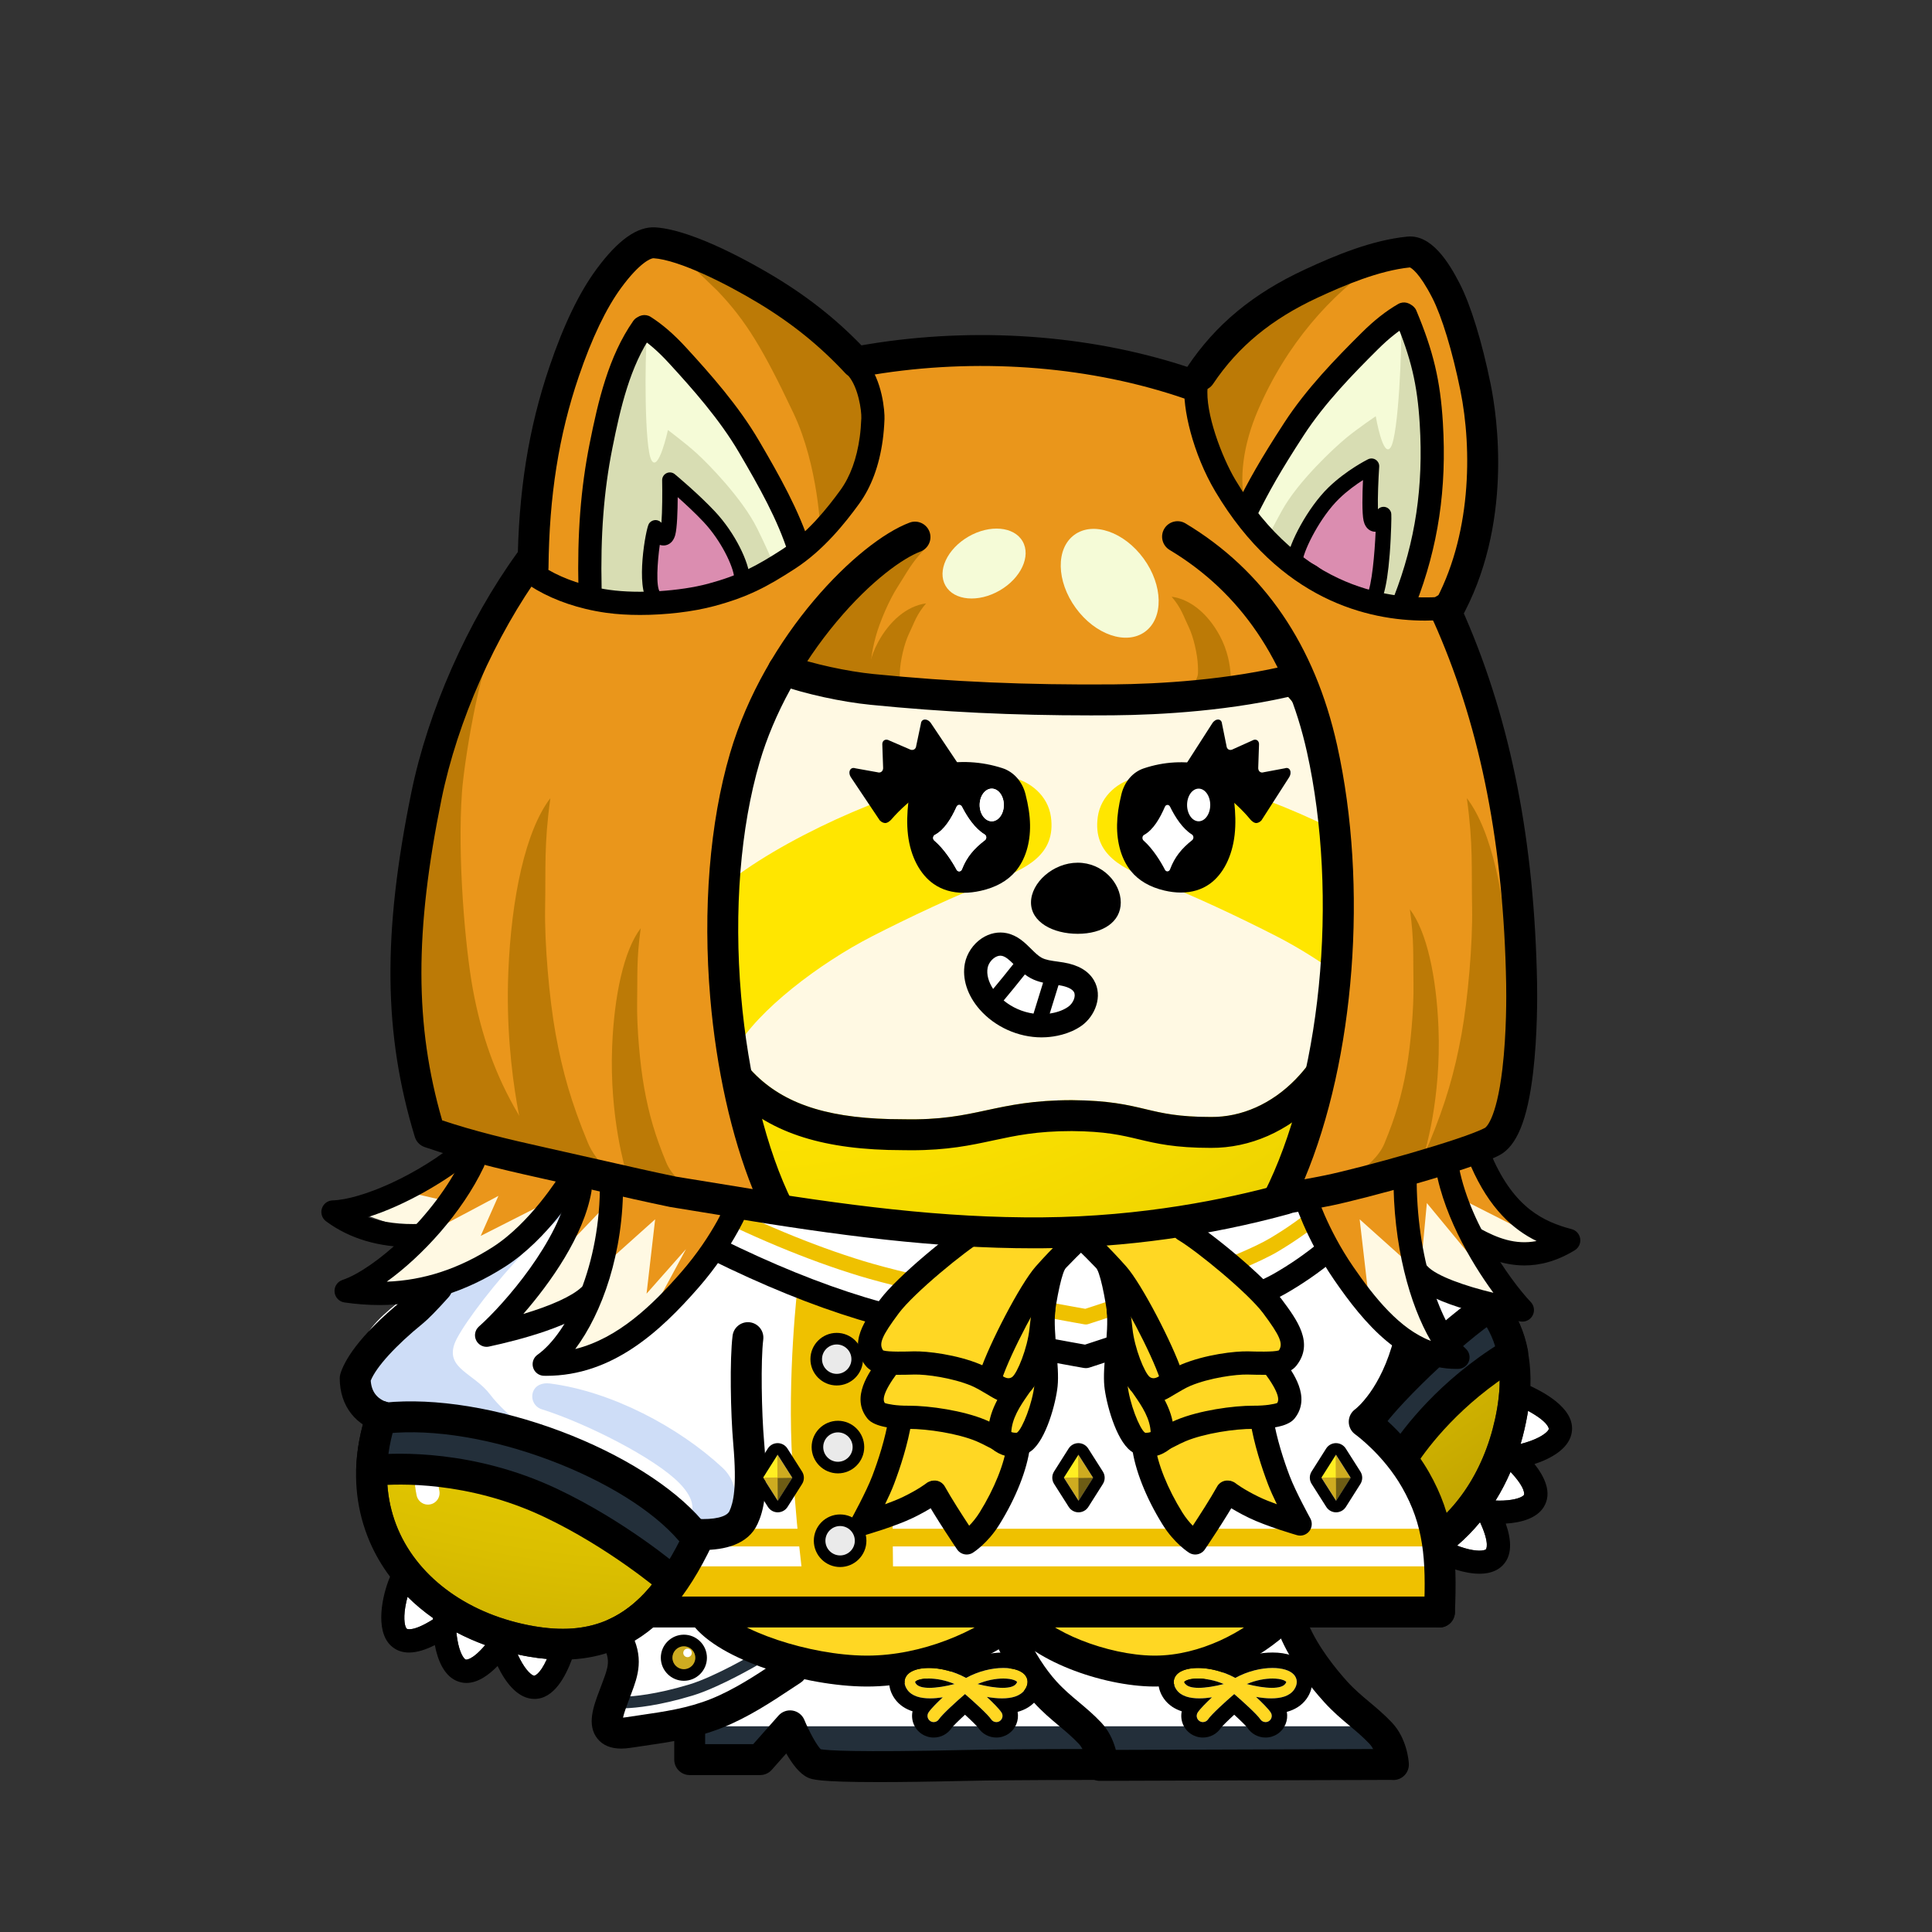 <?xml version="1.0" encoding="utf-8"?><svg version="1.1" id="body" xmlns="http://www.w3.org/2000/svg" xmlns:xlink="http://www.w3.org/1999/xlink" x="0px" y="0px" viewBox="0 0 1000 1000" style="enable-background:new 0 0 1000 1000;" xml:space="preserve"><rect x="0" y="0" width="1000" height="1000" fill="#333333" stroke="none"/><defs><style type="text/css">.body-st0{fill:#FFFFFF;}
	.body-st1{fill:url(#SVGID_1_);}
	.body-st2{fill:url(#SVGID_00000014613048920111732220000006493178015843868318_);}
	.body-st3{fill:none;stroke:#FFFFFF;stroke-width:12;stroke-linecap:round;stroke-miterlimit:10;}.pattern-st0{fill:#FFF9E3;}
	.pattern-st1{fill:#FFE600;}.eye-st0{fill:#FFFFFF;}.mouth-st0{fill:#FFFFFF;}.cls-1, .cls-2, .cls-3, .cls-4, .cls-5, .cls-6, .cls-7, .cls-8, .cls-9, .cls-10, .cls-11, .cls-12, .cls-13, .cls-14, .cls-15, .cls-16 {
        stroke-width: 0px;
      }

      .cls-2 {
        fill: #6d5c14;
      }

      .cls-3 {
        fill: #232f3a;
      }

      .cls-4 {
        fill: #bc7a06;
      }

      .cls-5 {
        fill: #db8db0;
      }

      .cls-6 {
        fill: #d8ddb3;
      }

      .cls-7 {
        fill: #ceddf7;
      }

      .cls-8 {
        fill: #ceac20;
      }

      .cls-9 {
        fill: #efc100;
      }

      .cls-10 {
        fill: #fff;
      }

      .cls-11 {
        fill: #ffef22;
      }

      .cls-12 {
        fill: #fff9e3;
      }

      .cls-13 {
        fill: #ea961b;
      }

      .cls-14 {
        fill: #ffd723;
      }

      .cls-15 {
        fill: #eaeaea;
      }

      .cls-16 {
        fill: #f5fbd7;
      }</style></defs><g><path class="body-st0" d="M224.12,837.49c-0.01,0.23-0.02,0.48-0.03,0.72c-10.64,6.72-13.53,4.85-13.56,4.82
		c-0.89-0.85-1.84-4.52-0.77-11.14c0.31-1.89,0.73-3.72,1.19-5.4c4.01,3.98,8.42,7.65,13.17,11
		V837.49z"></path><path class="body-st0" d="M251.14,851.49c-7.06,8.28-10.07,7.51-10.1,7.5c-1.12-0.52-3.19-3.69-4.31-10.3
		c-0.22-1.29-0.38-2.56-0.49-3.79c4.73,2.49,9.71,4.7,14.9,6.59L251.14,851.49z"></path><path class="body-st0" d="M283.1,858.68c-3.83,8.49-6.58,8.64-6.62,8.67
		c-1.23-0.15-4.18-2.53-7.28-8.48c-0.44-0.84-0.84-1.68-1.22-2.52
		c1.89,0.41,3.79,0.79,5.72,1.12C276.9,858.03,280.03,858.42,283.1,858.68z"></path><path class="body-st0" d="M766.06,787.88c5.29,11.41,3.07,14.04,3.04,14.06
		c-0.96,0.78-4.72,1.25-11.15-0.66c-1.31-0.39-2.57-0.83-3.77-1.29
		c4.28-3.66,8.24-7.7,11.88-12.11L766.06,787.88z"></path><path class="body-st0" d="M781.85,761.84c8.23,8.76,7,11.85,6.98,11.89
		c-0.66,1.04-4.07,2.69-10.77,2.96c-1.35,0.05-2.68,0.04-3.96-0.01
		c2.9-4.66,5.49-9.62,7.75-14.84H781.85z"></path><path class="body-st0" d="M790.92,730.25c10.96,5.95,10.74,9.37,10.74,9.41c-0.31,1.19-3.05,3.81-9.34,6.12
		c-1.79,0.66-3.57,1.19-5.25,1.6c1.46-4.94,2.65-10.06,3.56-15.34
		c0.1-0.6,0.19-1.2,0.29-1.79L790.92,730.25z"></path><radialGradient id="SVGID_1_" cx="366.597" cy="800.006" r="927.982" gradientTransform="matrix(1 0 0 -0.965 0 960.357)" gradientUnits="userSpaceOnUse"><stop offset="0" style="stop-color:#FFFBD6"></stop><stop offset="0.033" style="stop-color:#FFF9CA"></stop><stop offset="0.091" style="stop-color:#FFF7AD"></stop><stop offset="0.168" style="stop-color:#FFF27D"></stop><stop offset="0.258" style="stop-color:#FFEB3B"></stop><stop offset="0.334" style="stop-color:#FFE600"></stop><stop offset="0.443" style="stop-color:#FBE100"></stop><stop offset="0.559" style="stop-color:#EFD400"></stop><stop offset="0.678" style="stop-color:#DBBF00"></stop><stop offset="0.799" style="stop-color:#BFA100"></stop><stop offset="0.921" style="stop-color:#9C7B00"></stop><stop offset="1" style="stop-color:#825F00"></stop></radialGradient><path class="body-st1" d="M736.6,657.11c0.43,7.41,0.4,14.25-0.07,20.78
		c-1.49,20.7-6.75,37.76-17.07,55.3c-12.77,21.71-24.26,34.19-38.18,46.32
		c-0.18,8.45-0.88,16.46-2.09,24.02c20.1,4.29,39.22,1.2,55.61-9.1
		c20.54-12.91,35.14-36.65,40.06-65.12C780.44,696.98,769.27,675.38,736.6,657.11z"></path><radialGradient id="SVGID_00000046298900727118067020000013443775104061464754_" cx="366.597" cy="819.694" r="927.982" gradientTransform="matrix(1 0 0 -1 0 1002)" gradientUnits="userSpaceOnUse"><stop offset="0" style="stop-color:#FFFBD6"></stop><stop offset="0.033" style="stop-color:#FFF9CA"></stop><stop offset="0.091" style="stop-color:#FFF7AD"></stop><stop offset="0.168" style="stop-color:#FFF27D"></stop><stop offset="0.258" style="stop-color:#FFEB3B"></stop><stop offset="0.334" style="stop-color:#FFE600"></stop><stop offset="0.443" style="stop-color:#FBE100"></stop><stop offset="0.559" style="stop-color:#EFD400"></stop><stop offset="0.678" style="stop-color:#DBBF00"></stop><stop offset="0.799" style="stop-color:#BFA100"></stop><stop offset="0.921" style="stop-color:#9C7B00"></stop><stop offset="1" style="stop-color:#825F00"></stop></radialGradient><path style="fill:url(#SVGID_00000046298900727118067020000013443775104061464754_);" d="M716.13,623.57
		c-0.51-2.77-1.24-6.74-1.85-11.44c-2.32,0.93-5.04,0.77-7.31-0.68
		c-3.72-2.39-4.8-7.34-2.41-11.05c25.91-40.38,39.48-86.15,39.26-132.36
		C743.6,424.93,731.62,382.08,709.17,344.12C695.05,320.23,639.22,242.28,514,242.28
		c-79.53,0-122.31,17.73-162.08,44.36c-78.74,52.73-91.98,129.76-95.1,183.12
		c-3.04,52.08,3.09,80.44,8.01,103.22c1.49,6.9,2.89,13.4,3.94,19.99
		c1.86,11.7-0.26,33.53-12.38,56.56c-11.55,21.95-13.58,24.7-20.28,33.81
		c-3.41,4.63-8.07,10.96-16.06,22.72c-19.98,29.37-24.97,59.7-14.07,85.41
		c10.92,25.72,37.25,44.51,70.44,50.24c28.28,4.88,48.24-3.26,64.75-26.39
		c16.81-23.57,28.84-61.3,40.68-101.16c1.26-4.24,5.71-6.65,9.95-5.39
		c4.23,1.26,6.64,5.71,5.39,9.95c-12.25,41.21-24.75,80.32-43,105.89
		c-1.25,1.76-2.54,3.45-3.84,5.07c0.57,10.83,5.13,20.66,13.26,28.53
		c11.66,11.28,36.47,24.36,88.5,22.65H452.38c34.1,0,58.09-7.11,73.34-21.74
		c14.16-13.59,21.05-34.16,21.05-62.88c0-4.42,3.58-8,8-8c4.41,0,8,3.58,8,8
		c0,35.65-10.03,61.65-30.37,78.28c25.78,4.55,69.29,6.31,98.9-15.67
		c22.58-16.76,34.02-44.9,34.02-83.66c0-3.39,2.12-6.28,5.1-7.45
		c13.17-11.41,23.4-22.52,35.25-42.66c9-15.31,13.6-30.22,14.9-48.33
		C721.61,662.24,720.25,645.84,716.13,623.57z"></path><path d="M792.15,717.4c8.41,3.97,24.31,12.72,21.14,25.21
		c-1.9,7.46-10.49,12.39-19.04,15.17c5.24,6.63,9.35,15,4.74,22.33
		c-3.62,5.76-11.61,8.03-19.62,8.49c2.82,7.97,4.01,17.21-2.71,22.66
		c-2.91,2.36-6.74,3.3-10.89,3.3c-7.74,0-16.58-3.25-22.64-6.48
		c-14.19,8.88-29.97,13.37-46.57,13.37c-6.81,0-13.75-0.75-20.78-2.26c-6.31,22.34-17.99,39.92-34.94,52.51
		c-22.3,16.55-50.84,21.76-76.42,21.76c-20.82,0-39.68-3.45-51.61-7.06
		c-0.04-0.01-0.07-0.03-0.11-0.04c-16.11,6.99-36.13,10.48-60.19,10.5
		c-3.1,0.1-6.16,0.15-9.16,0.15c-41.05,0-72.34-9.38-90.87-27.3
		c-7.77-7.53-13.14-16.39-15.94-26.15c-11.76,9.36-25.21,14.45-40.53,15.34
		c-3.22,8.67-9.22,20.46-19.35,20.46c-0.53,0-1.07-0.03-1.63-0.1c-7.64-0.92-13.63-8.81-17.48-16.94
		c-4.54,4.66-10.19,8.77-16.14,8.77c-1.78,0-3.59-0.37-5.4-1.21c-6.18-2.85-9.45-10.48-10.94-18.38
		c-4.24,2.16-8.95,3.85-13.37,3.85c-3.44,0-6.7-1.02-9.44-3.62c-8.33-7.93-4.42-26.11-0.37-35.62
		c-4.28-5.7-7.86-11.86-10.64-18.39c-13.1-30.89-7.57-66.64,15.57-100.66
		c8.16-12,12.92-18.47,16.4-23.2c6.32-8.59,8.02-10.9,19.01-31.78
		c11-20.91,11.93-39.13,10.74-46.6c-0.98-6.15-2.34-12.45-3.78-19.12
		c-5.13-23.73-11.51-53.27-8.34-107.53c1.42-24.3,5.13-60.93,20.89-98.24
		c16.74-39.62,44.09-72.34,81.28-97.25c42.19-28.25,87.41-47.06,170.98-47.06c50.46,0,95.87,12.09,134.97,35.94
		c30.63,18.69,56.9,44.88,73.98,73.75c23.89,40.41,36.64,86.05,36.86,131.99
		c0.21,42.01-10.25,83.63-30.4,121.61c-0.98,12.47,1.24,24.51,2.46,31.1
		c1.14,6.19,2.08,11.95,2.82,17.4c28.66,13.91,58.83,35.55,57.46,79.33L792.15,717.4z
		 M801.66,739.66c0-0.04,0.22-3.46-10.74-9.41c-0.1,0.59-0.19,1.19-0.29,1.79
		c-0.91,5.28-2.1,10.4-3.56,15.34c1.68-0.41,3.46-0.94,5.25-1.6
		c6.29-2.31,9.03-4.93,9.34-6.12L801.66,739.66z M788.83,773.73
		c0.02-0.04,1.25-3.13-6.98-11.89c-2.26,5.22-4.85,10.18-7.75,14.84
		c1.28,0.05,2.61,0.06,3.96,0.01c6.7-0.27,10.11-1.92,10.77-2.96H788.83z
		 M774.86,729.31c5.58-32.33-5.59-53.93-38.26-72.2c0.43,7.41,0.4,14.25-0.07,20.78
		c-1.49,20.7-6.75,37.76-17.07,55.3c-12.77,21.71-24.26,34.19-38.18,46.32
		c-0.18,8.45-0.88,16.46-2.09,24.02c20.1,4.29,39.22,1.2,55.61-9.1
		c20.54-12.91,35.14-36.65,40.06-65.12L774.86,729.31z M769.1,801.94
		c0.03-0.02,2.25-2.65-3.04-14.06c-3.64,4.41-7.6,8.45-11.88,12.11
		c1.2,0.46,2.46,0.9,3.77,1.29c6.43,1.91,10.19,1.44,11.15,0.66L769.1,801.94z
		 M704.56,600.4c25.91-40.38,39.48-86.15,39.26-132.36
		c-0.22-43.11-12.2-85.96-34.65-123.92c-14.12-23.89-69.95-101.84-195.17-101.84
		c-79.53,0-122.31,17.73-162.08,44.36c-78.74,52.73-91.98,129.76-95.1,183.12
		c-3.04,52.08,3.09,80.44,8.01,103.22c1.49,6.9,2.89,13.4,3.94,19.99
		c1.86,11.7-0.26,33.53-12.38,56.56c-11.55,21.95-13.58,24.7-20.28,33.81
		c-3.41,4.63-8.07,10.96-16.06,22.72c-19.98,29.37-24.97,59.7-14.07,85.41
		c10.92,25.72,37.25,44.51,70.44,50.24c28.28,4.88,48.24-3.26,64.75-26.39
		c16.81-23.57,28.84-61.3,40.68-101.16c1.26-4.24,5.71-6.65,9.95-5.39
		c4.23,1.26,6.64,5.71,5.39,9.95c-12.25,41.21-24.75,80.32-43,105.89
		c-1.25,1.76-2.54,3.45-3.84,5.07c0.57,10.83,5.13,20.66,13.26,28.53
		c11.66,11.28,36.47,24.36,88.5,22.65h0.27c34.1,0,58.09-7.11,73.34-21.74
		c14.16-13.59,21.05-34.16,21.05-62.88c0-4.42,3.58-8,8-8c4.41,0,8,3.58,8,8
		c0,35.65-10.03,61.65-30.37,78.28c25.78,4.55,69.29,6.31,98.9-15.67
		c22.58-16.76,34.02-44.9,34.02-83.66c0-3.39,2.12-6.28,5.1-7.45
		c13.17-11.41,23.4-22.52,35.25-42.66c9-15.31,13.6-30.22,14.9-48.33
		c1.04-14.51-0.32-30.91-4.44-53.18c-0.51-2.77-1.24-6.74-1.85-11.44
		c-2.32,0.93-5.04,0.77-7.31-0.68c-3.72-2.39-4.8-7.34-2.41-11.05L704.56,600.4z
		 M276.48,867.35c0.04-0.03,2.79-0.18,6.62-8.67c-3.07-0.26-6.2-0.65-9.4-1.21
		c-1.93-0.33-3.83-0.71-5.72-1.12c0.38,0.84,0.78,1.68,1.22,2.52
		C272.3,864.82,275.25,867.2,276.48,867.35z M241.04,858.99c0.03,0.01,3.04,0.78,10.1-7.5
		c-5.19-1.89-10.17-4.1-14.9-6.59c0.11,1.23,0.27,2.5,0.49,3.79c1.12,6.61,3.19,9.78,4.31,10.3
		L241.04,858.99z M224.09,838.21c0.01-0.24,0.02-0.49,0.03-0.72c-4.75-3.35-9.16-7.02-13.17-11
		c-0.46,1.68-0.88,3.51-1.19,5.4c-1.07,6.62-0.12,10.29,0.77,11.14c0.03,0.03,2.92,1.9,13.56-4.82
		V838.21z"></path><g><path class="body-st3" d="M286.742,470.697c1.786-52.465,20.304-102.583,44.767-129"></path><path class="body-st0" d="M345.07,320.923c-7.927,0.241-7.906,11.738,0,12
			C352.997,332.682,352.976,321.185,345.07,320.923z"></path><path class="body-st0" d="M248.871,691.444c-7.927,0.241-7.906,11.738,0,12
			C256.797,703.203,256.777,691.707,248.871,691.444z"></path><path class="body-st0" d="M670.871,731.444c-7.927,0.241-7.906,11.738,0,12
			C678.797,743.203,678.777,731.707,670.871,731.444z"></path><path class="body-st3" d="M286.742,470.697c1.786-52.465,20.304-102.583,44.767-129"></path><path class="body-st0" d="M345.07,320.923c-7.927,0.241-7.906,11.738,0,12
			C352.997,332.682,352.976,321.185,345.07,320.923z"></path><path class="body-st3" d="M221.519,772.779c-4.651-22.401,7.282-45.222,17.149-58.408"></path><path class="body-st3" d="M696.32,631.443c7.148,33.962,4.356,64.378-11.909,86.563"></path><path class="body-st3" d="M524.458,801.664c0,25.053-10.814,45.893-28.776,52.53"></path><path class="body-st3" d="M642.966,798.664c-1.288,21.338-18.554,45.905-38.776,52.53"></path><path class="body-st0" d="M476.871,853.445c-7.927,0.241-7.906,11.738,0,12
			C484.798,865.204,484.777,853.707,476.871,853.445z"></path><path class="body-st0" d="M584.871,850.444c-7.927,0.241-7.906,11.738,0,12
			C592.797,862.203,592.777,850.707,584.871,850.444z"></path></g></g><g><path class="pattern-st0" d="M701.28,454.1c1.47,45.65-9.44,82.8-30.71,104.59
		c-12.37,12.67-27.93,19.6-43.76,19.45c-16.88,0-25.12-1.96-33.86-4.04
		c-9.32-2.22-18.95-4.51-38.11-4.66c-19.92,0-32.26,2.66-44.2,5.22
		c-12.18,2.62-23.68,5.1-43.39,4.66h-0.18c-36.11,0-59.43-6.98-75.63-22.64
		c-19.22-18.57-28.56-50.63-28.56-98.04c0-33.64,9.95-64.51,28.01-86.92
		c21.7-26.92,53.48-40.56,94.47-40.56c12.77,0,23.56,2.58,34.99,5.31c11.06,2.64,22.5,5.37,35.36,5.37
		c10.7,0,18.73-1.62,26.49-3.19c9.44-1.9,19.22-3.88,35.4-3.35c29.69,0.97,49.18,22.59,60.31,40.55
		c13.78,22.25,22.51,51.5,23.37,78.25V454.1z"></path><g><path class="pattern-st1" d="M451.439,484.609c17.699-9.087,45.13-22.133,61.882-28.255
			c17.932-6.554,33.337-13.968,30.639-33.528c-1.53-11.093-10.899-18.531-20.396-20.432
			c-11.154-2.232-30.591,0.758-44.672,4.512c-34.655,9.24-93.647,37.127-115.833,62.601
			c1.046,32.044,6.846,56.386,17.597,73.691C392.189,522.855,424.185,498.601,451.439,484.609z"></path><path class="pattern-st1" d="M588.606,402.394c-9.498,1.901-18.867,9.339-20.396,20.432
			c-2.698,19.56,12.707,26.974,30.639,33.528c16.752,6.122,44.184,19.168,61.882,28.255
			c11.738,6.026,24.352,13.959,35.838,22.661c3.71-15.83,5.338-33.725,4.712-53.169
			c-0.213-6.631-0.913-13.416-2.05-20.21c-22.79-12.106-47.732-22.126-65.952-26.984
			C619.196,403.152,599.76,400.162,588.606,402.394z"></path></g><path d="M717.27,453.59c2.06,64.14-18.03,98.63-35.25,116.28c-15.44,15.81-35.07,24.38-55.27,24.27
		c-18.69,0-28.25-2.27-37.5-4.47c-8.84-2.11-17.19-4.09-34.47-4.23
		c-18.16,0-29.14,2.36-40.77,4.86c-11.6,2.5-23.56,5.07-42.33,5.07
		c-1.52,0-3.08-0.02-4.69-0.05c-39.99-0.02-67.53-8.64-86.67-27.13
		c-22.5-21.74-33.44-57.58-33.44-109.55c0-37.28,11.2-71.72,31.55-96.96
		c24.54-30.44,61.51-46.52,106.93-46.52c14.65,0,26.88,2.92,38.71,5.74
		c10.62,2.54,20.66,4.94,31.64,4.94c9.1,0,15.69-1.33,23.32-2.87c9.86-1.99,21.02-4.25,39.1-3.66
		c29.1,0.95,54.48,17.59,73.38,48.12c15.19,24.52,24.82,56.73,25.76,86.16V453.59z M670.57,558.69
		c21.27-21.79,32.18-58.94,30.71-104.59c-0.86-26.75-9.59-56-23.37-78.25
		c-11.13-17.96-30.62-39.58-60.31-40.55c-16.18-0.53-25.96,1.45-35.4,3.35
		c-7.76,1.57-15.79,3.19-26.49,3.19c-12.86,0-24.3-2.73-35.36-5.37
		c-11.43-2.73-22.22-5.31-34.99-5.31c-40.99,0-72.77,13.64-94.47,40.56
		c-18.06,22.41-28.01,53.28-28.01,86.92c0,47.41,9.34,79.47,28.56,98.04
		c16.2,15.66,39.52,22.64,75.63,22.64h0.18c19.71,0.44,31.21-2.04,43.39-4.66
		c11.94-2.56,24.28-5.22,44.2-5.22c19.16,0.15,28.79,2.44,38.11,4.66
		c8.74,2.08,16.98,4.04,33.86,4.04C642.64,578.29,658.2,571.36,670.57,558.69z"></path></g><g><g><path d="M530.768,410.955c-1.661-6.487-6.126-11.483-11.943-13.364
			c-21.787-7.044-45.193-2.179-62.616,13.02c-2.497,2.179-2.755,5.969-0.577,8.466
			c2.179,2.497,5.969,2.756,8.466,0.577c1.941-1.693,3.972-3.229,6.079-4.605
			c-0.637,5.708-0.878,11.386-0.203,17.109c1.322,11.202,6.199,20.477,13.381,25.447
			c4.317,2.987,9.567,4.501,15.47,4.501c2.799-0,5.745-0.341,8.806-1.026
			c7.781-1.742,13.843-5.133,18.017-10.077c5.011-5.935,7.673-14.514,7.497-24.155
			C533.055,421.987,532.3,416.937,530.768,410.955z"></path><g><path class="eye-st0" d="M495.13,417.564c-2.688,5.949-6.26,11.95-11.276,14.603
				c-1.044,0.552-1.156,2.147-0.233,2.92c4.936,4.132,9.299,10.939,11.51,15.091
				c0.651,1.222,2.259,1.095,2.764-0.208c2.482-6.405,6.283-10.801,11.914-15.095
				c0.961-0.733,0.902-2.33-0.123-2.944c-5.015-3.002-8.999-8.899-11.807-14.409
				c-0.615-1.207-2.189-1.197-2.749,0.043H495.13z"></path><ellipse class="eye-st0" cx="513.329" cy="416.646" rx="6.25" ry="8.454"></ellipse></g><g><path class="eye-st0" d="M495.13,417.564c-2.688,5.949-6.26,11.95-11.276,14.603
				c-1.044,0.552-1.156,2.147-0.233,2.92c4.936,4.132,9.299,10.939,11.51,15.091
				c0.651,1.222,2.259,1.095,2.764-0.208c2.482-6.405,6.283-10.801,11.914-15.095
				c0.961-0.733,0.902-2.33-0.123-2.944c-5.015-3.002-8.999-8.899-11.807-14.409
				c-0.615-1.207-2.189-1.197-2.749,0.043H495.13z"></path><ellipse class="eye-st0" cx="513.329" cy="416.646" rx="6.25" ry="8.454"></ellipse></g><path d="M455.352,424.609l-14.872-22.215c-1.801-2.691-0.414-5.631,2.232-4.731l11.365,2.038
			c1.838,0.625,3.261-0.648,3.012-2.696l-0.397-11.299c-0.286-2.353,1.61-3.59,3.669-2.394
			l10.189,4.396c1.784,1.037,3.521,0.256,3.685-1.656l2.429-11.501
			c0.234-2.73,3.44-2.846,5.22-0.188l15.018,22.432c1.135,1.696,1.354,4.497-0.157,4.551
			c-10.168,0.363-26.647,12.595-35.375,22.803c-0.585,0.684-2.008,1.922-3.281,1.852
			c-0.678-0.038-1.81-0.384-2.737-1.391L455.352,424.609z"></path></g><g><path d="M652.287,410.785c-16.777-15.257-39.337-20.137-60.344-13.053
			c-5.607,1.89-9.899,6.866-11.483,13.31c-1.463,5.956-2.185,10.98-2.269,15.813
			c-0.166,9.568,2.372,18.083,7.146,23.977c4.018,4.96,9.862,8.364,17.373,10.117
			c2.968,0.693,5.822,1.037,8.536,1.037c5.719-0,10.809-1.53,14.993-4.548
			c6.872-4.958,11.536-14.187,12.797-25.322c0.644-5.692,0.412-11.348-0.196-17.039
			c1.916,1.323,3.768,2.792,5.539,4.403c2.4,2.183,6.119,2.008,8.302-0.394
			C654.864,416.685,654.688,412.968,652.287,410.785z"></path><g><path class="eye-st0" d="M602.966,417.564c-2.579,5.949-6.005,11.95-10.817,14.603
				c-1.001,0.552-1.109,2.147-0.223,2.92c4.735,4.132,8.92,10.939,11.042,15.091
				c0.624,1.222,2.167,1.095,2.652-0.208c2.381-6.405,6.027-10.801,11.429-15.095
				c0.921-0.733,0.866-2.33-0.118-2.944c-4.811-3.002-8.633-8.899-11.327-14.409
				c-0.59-1.207-2.1-1.197-2.637,0.043H602.966z"></path><ellipse class="eye-st0" cx="620.425" cy="416.646" rx="5.996" ry="8.454"></ellipse></g><path d="M652.938,424.609l14.267-22.215c1.728-2.691,0.397-5.631-2.141-4.731l-10.903,2.038
			c-1.763,0.625-3.128-0.648-2.889-2.696l0.381-11.299c0.274-2.353-1.545-3.59-3.52-2.394
			l-9.774,4.396c-1.712,1.037-3.377,0.256-3.535-1.656l-2.33-11.501
			c-0.225-2.73-3.3-2.846-5.007-0.188l-14.406,22.432c-1.089,1.696-1.299,4.497,0.15,4.551
			c9.754,0.363,25.562,12.595,33.935,22.803c0.561,0.684,1.926,1.922,3.147,1.852
			c0.65-0.038,1.736-0.384,2.625-1.391L652.938,424.609z"></path></g></g><g><path class="mouth-st0" d="M555.85,513.44c1.19,2.02-0.24,5.75-2.95,7.67
		c-3.05,2.17-6.86,3.1-9.57,3.51l4.55-14.71c0.2,0.03,0.41,0.06,0.62,0.09
		c3.81,0.64,6.42,1.86,7.35,3.44H555.85z"></path><path class="mouth-st0" d="M539.9,508.62l-4.95,16.02c-5.64-0.79-11.07-3.17-15.46-6.79
		c3.71-4.43,7.39-8.95,10.99-13.49c0.93,0.7,1.93,1.37,3,1.94
		c2.11,1.14,4.29,1.83,6.42,2.32L539.9,508.62z"></path><path class="mouth-st0" d="M518.61,494.75c1.95,0.42,3.83,2.13,5.94,4.21c-3.44,4.35-6.96,8.68-10.5,12.93
		c-2.43-3.69-3.48-7.61-2.86-10.91c0.39-2.05,1.78-4.09,3.61-5.3
		c0.74-0.49,1.81-1.02,2.99-1.02C518.06,494.66,518.33,494.69,518.61,494.75z"></path><path d="M566.19,507.35c4.88,8.29,0.51,18.67-6.34,23.54c-3.25,2.31-6.81,3.73-10.07,4.62
		c-3.25,0.89-6.2,1.23-8.23,1.35c-0.81,0.05-1.63,0.08-2.45,0.08
		c-12.04,0-24.15-5.42-32.07-14.5c-6.33-7.24-9.11-15.88-7.63-23.7
		c0.99-5.19,4.27-10.08,8.77-13.07c4.01-2.65,8.62-3.59,12.98-2.65
		c5.61,1.21,9.33,4.91,12.61,8.17c1.86,1.84,3.62,3.58,5.4,4.54
		C541.3,496.88,544.19,497.28,547.25,497.69c1.08,0.15,2.16,0.3,3.22,0.48
		c7.59,1.26,12.88,4.35,15.72,9.18H566.19z M552.9,521.11c2.71-1.92,4.14-5.65,2.95-7.67
		c-0.93-1.58-3.54-2.8-7.35-3.44c-0.21-0.03-0.42-0.06-0.62-0.09L543.33,524.62
		c2.71-0.41,6.52-1.34,9.57-3.51H552.9z M534.95,524.64l4.95-16.02
		c-2.13-0.49-4.31-1.18-6.42-2.32c-1.07-0.57-2.07-1.24-3-1.94
		c-3.6,4.54-7.28,9.06-10.99,13.49c4.39,3.62,9.82,6,15.46,6.79H534.95z M524.55,498.96
		c-2.11-2.08-3.99-3.79-5.94-4.21c-0.28-0.06-0.55-0.09-0.82-0.09c-1.18,0-2.25,0.53-2.99,1.02
		c-1.83,1.21-3.22,3.25-3.61,5.3c-0.62,3.3,0.43,7.22,2.86,10.91
		C517.59,507.64,521.11,503.31,524.55,498.96z"></path></g><path d="m533.642,467.139c0-10.162,11.358-20.601,24.189-20.601s22.275,10.439,22.275,20.601-9.444,16.199-22.275,16.199-24.189-6.037-24.189-16.199Z"></path><g id="_着彩" data-name="着彩"><path class="cls-10" d="m197.657,729.06s-13.433-20.955-8.597-36c4.836-15.045,45.672-37.075,52.657-46.746,6.985-9.672,16.657-43.522,16.657-43.522,0,0,164.418,27.403,182.149,31.164,17.731,3.761,146.687,7.522,198.806-5.91,52.119-13.433,77.91-24.179,77.91-24.179l6.448,25.254s10.746,56.955,0,76.299c-10.746,19.343-17.194,31.164-17.194,31.164,0,0,34.93,40.396,37.075,48.896,2.145,8.499,1.612,47.284,1.612,47.284h-406.209l22.03-40.299s-38.149-36-70.925-46.746c-32.776-10.746-92.418-16.657-92.418-16.657Z"></path><path class="cls-7" d="m313.702,616.552c-25.834,5.536-73.839,66.084-78.452,79.001-4.613,12.917,10.234,15.302,18.538,26.374,8.304,11.072,28.032,25.077,28.032,25.077l-83.391-12.16s-26.756-7.381-14.762-25.834c11.994-18.453,44.287-39.673,53.513-56.281,9.226-16.607,20.298-45.209,20.298-45.209l37.996-.955,18.229,9.987Z"></path><path class="cls-10" d="m714.015,632.881c14.507,0,48.838,3.444,56.36,22.787,7.522,19.343,3.282,15.362-5.852,22.884-9.134,7.522-46.209,39.224-46.209,39.224l-23.642-33.851,19.343-51.045Z"></path><path class="cls-10" d="m319.126,852.57s3.862,5.347,1.188,14.853-9.209,29.409-4.753,30.894,41.292-6.535,41.292-6.535l1.188,16.041,35.053,4.753,16.933-19.903,16.933,20.794,292.606-1.188s-5.644-19.606-19.606-30.003c-13.962-10.397-28.518-46.342-28.518-46.342l-15.15.297s-11.882,23.765-27.033,25.547-59.412,2.971-72.186-3.862c-12.774-6.832-33.865-21.983-33.865-21.983,0,0-30.597,26.141-65.651,27.033-35.053.891-77.236-7.129-83.177-17.23-5.941-10.1-16.041-11.882-16.041-11.882l-19.368-1.094-19.845,19.809Z"></path><path class="cls-7" d="m358.769,795.954c-1.843,0-5.008-2.528-7.136-2.653-8.76-.516-16.925-1.93-17.268-1.99-3.808-.665-6.354-4.29-5.691-8.098.665-3.809,4.297-6.359,8.098-5.693,9.505,1.654,13.014,10.068,18.631,9.538-.257-.256,8.897-6.252-3.607-19.237-12.504-12.985-48.374-31.156-71.392-38.381-3.689-1.157-5.741-5.086-4.583-8.774,1.157-3.689,4.941-5.076,8.774-4.583,32.093,4.127,66.811,22.659,89.322,43.563,10.099,9.378,6.957,23.549,4.328,28.855-2.584,5.216-8.243,7.454-19.477,7.454Zm5.863-13.785h.01-.01Z"></path><path class="cls-9" d="m412.917,665.218s-5.594,46.149-2.777,92.351c2.692,44.154,7.473,74.089,7.473,74.089l44.807-.425-1.482-147.826-48.021-18.189Z"></path><path class="cls-14" d="m498.573,641.672c-13.49,10.867-40.844,31.851-43.467,41.968s-2.615,19.748,1.124,21.359c3.739,1.611.375,5.995.375,5.995,0,0-11.616,12.366-5.995,16.488,5.621,4.122,13.865,6.745,13.865,6.745,0,0-4.122,26.23-6.745,34.099l-7.12,18.736,28.853-12.74,22.483,23.232s19.111-37.846,20.984-39.345,14.239-21.359,14.989-25.106c.749-3.747.749-40.095.749-40.095l4.497-35.223,17.612-19.111-62.203,2.998Z"></path><path class="cls-14" d="m562.973,643.297s13.989,11.491,15.988,21.483c1.998,9.992,1.499,22.982,1.499,22.982,0,0-4.996,18.985-4.996,30.476s16.487,29.977,16.487,29.977c0,0,5.053,14.172,9.992,25.98,4.939,11.807,14.489,27.978,14.489,27.978l18.985-27.978,34.973,11.491-17.986-51.959s7.994-2.498,10.492-5.496-.999-21.983-.999-21.983c0,0,5.496-6.995,5.496-10.492s-4.996-20.984-18.985-32.974c-13.989-11.991-34.973-29.977-34.973-29.977l-50.461,10.492Z"></path><path class="cls-3" d="m190.848,758.481l7.582-23.637s46.843-6.506,90.384,13.589c43.54,20.095,66.148,48.564,66.148,48.564l-2.512,26.794s-47.727-40.191-77.033-50.239c-29.306-10.048-84.568-15.072-84.568-15.072Z"></path><path class="cls-3" d="m723.941,757.199l-15.324-23.292s21.453-20.84,28.809-30.647l30.647-26.97,8.581,27.583s-21.453,14.711-28.809,22.679c-7.355,7.968-23.905,30.647-23.905,30.647Z"></path><polygon class="cls-9" points="743.684 830.284 349.115 830.284 354.716 810.746 743.684 810.746 743.684 830.284"></polygon><polygon class="cls-3" points="718.145 913.069 418.353 913.069 415.261 893.531 718.145 893.531 718.145 913.069"></polygon><polygon class="cls-3" points="391.265 913.069 357.9 913.069 357.433 893.531 403.135 893.531 391.265 913.069"></polygon><polygon class="cls-9" points="746.315 800.418 351.746 800.418 357.347 791.281 746.315 791.281 746.315 800.418"></polygon><path class="cls-3" d="m323.438,884.203c-1.609,0-2.941-1.277-2.996-2.898-.057-1.655,1.24-3.044,2.896-3.1,4.256-.145,16.043-1.054,33.521-6.358,13.286-4.032,33.553-15.948,33.756-16.068,1.427-.84,3.266-.367,4.107,1.06.843,1.427.369,3.266-1.058,4.107-.854.505-21.086,12.401-35.063,16.644-17.503,5.312-29.479,6.423-35.06,6.612-.034.001-.069.002-.104.002Z"></path><path class="cls-9" d="m639.275,657.899c-1.567,0-3.055-.927-3.695-2.464-.849-2.04.117-4.381,2.156-5.23,8.877-3.694,15.495-6.83,19.671-9.322,18.945-11.299,32.519-23.339,41.498-36.806,1.226-1.838,3.71-2.336,5.547-1.109,1.838,1.226,2.335,3.709,1.109,5.547-9.655,14.48-24.065,27.315-44.056,39.239-4.503,2.687-11.467,5.996-20.695,9.838-.503.209-1.023.308-1.535.308Z"></path><path class="cls-9" d="m562.023,685.549c-.229,0-.459-.02-.687-.06-.083-.015-8.468-1.477-20.814-3.785-2.171-.405-3.603-2.495-3.196-4.667.405-2.172,2.493-3.604,4.667-3.196,9.882,1.847,17.21,3.149,19.747,3.597,2.136-.688,7.771-2.518,15.282-5.037,2.093-.703,4.362.426,5.064,2.52.703,2.095-.425,4.362-2.52,5.064-9.672,3.245-16.261,5.354-16.326,5.374-.395.127-.806.19-1.218.19Z"></path><path class="cls-9" d="m471.118,667.235c-.306,0-.616-.035-.928-.109-10.202-2.424-18.742-4.679-25.382-6.703-27.085-8.255-56.548-20.543-87.569-36.522-1.964-1.012-2.735-3.424-1.724-5.388,1.011-1.965,3.425-2.735,5.388-1.724,30.596,15.76,59.61,27.865,86.237,35.981,6.481,1.976,14.858,4.187,24.899,6.572,2.149.511,3.478,2.667,2.967,4.816-.437,1.838-2.078,3.076-3.889,3.076Z"></path><g><circle class="cls-8" cx="353.97" cy="858.044" r="8.934"></circle><circle class="cls-10" cx="355.863" cy="855.539" r="2.203"></circle></g><circle class="cls-15" cx="433.711" cy="749.002" r="10.61"></circle><circle class="cls-15" cx="434.841" cy="797.481" r="10.61"></circle><circle class="cls-15" cx="433.083" cy="703.502" r="10.61"></circle><path class="cls-14" d="m370.645,835.065s11.826,23.651,53.215,28.086c41.389,4.435,101.256-19.956,101.256-19.956,0,0,37.694,29.564,73.171,24.39,35.477-5.174,66.519-29.564,66.519-29.564l-294.161-2.956Z"></path></g><g id="_線画" data-name="線画"><path class="cls-1" d="m745.06,842.361h-409.102c-4.418,0-8-3.582-8-8s3.582-8,8-8h409.102c4.418,0,8,3.582,8,8s-3.582,8-8,8Z"></path><path class="cls-1" d="m448.761,872.945c-.193,0-.383,0-.576-.001-31.104-.163-75.588-13.384-89.692-32.094-2.66-3.528-1.956-8.544,1.572-11.204,3.525-2.66,8.543-1.957,11.204,1.573,9.671,12.829,47.812,25.571,77,25.725.169.001.339.001.508.001,28.725,0,56.907-12.728,72.167-25.409,3.396-2.822,8.44-2.358,11.267,1.04,2.823,3.398,2.357,8.442-1.04,11.267-17.479,14.523-49.683,29.103-82.409,29.103Z"></path><path class="cls-1" d="m597.712,872.945c-.167,0-.33,0-.497-.001-26.625-.166-64.688-13.607-76.735-32.629-2.363-3.732-1.255-8.675,2.479-11.039,3.73-2.361,8.675-1.255,11.039,2.479,7.957,12.562,39.319,25.04,63.317,25.189.138.001.276.001.414.001,23.539,0,46.714-12.494,59.301-24.943,3.143-3.109,8.207-3.079,11.313.062,3.107,3.142,3.079,8.207-.062,11.313-14.92,14.757-42.479,29.568-70.569,29.568Z"></path><path class="cls-1" d="m321.541,905.069c-5.41,0-9.526-1.709-12.272-5.105-5.749-7.113-2.022-16.967.972-24.885.265-.698.523-1.382.767-2.043.267-.723.532-1.431.794-2.127,3.036-8.078,4.422-11.765.248-19.148-2.174-3.847-.818-8.727,3.028-10.901,3.846-2.174,8.727-.818,10.901,3.028,7.851,13.891,4.104,23.857.8,32.65-.25.665-.504,1.341-.758,2.03-.259.702-.534,1.429-.814,2.171-.779,2.06-2.19,5.792-2.731,8.295.38-.031.823-.081,1.336-.159,2.29-.347,4.543-.675,6.764-.998,13.622-1.983,25.387-3.696,37.427-8.512,11.915-4.767,23.399-12.38,32.627-18.498,1.74-1.153,3.395-2.251,4.953-3.264,3.702-2.409,8.658-1.356,11.067,2.349,2.407,3.704,1.356,8.659-2.349,11.067-1.52.987-3.134,2.058-4.83,3.183-9.839,6.523-22.084,14.642-35.527,20.019-13.8,5.52-27.043,7.448-41.063,9.489-2.19.319-4.412.643-6.672.985-1.648.249-3.204.374-4.666.374Z"></path><path class="cls-1" d="m454.747,922.405c-31.459,0-34.553-1.408-36.626-2.351-4.207-1.912-8.061-7.043-11.155-12.47l-7.522,8.493c-1.518,1.714-3.698,2.695-5.988,2.695h-36.471c-4.418,0-8-3.582-8-8v-17.712c0-4.418,3.582-8,8-8s8,3.582,8,8v9.712h24.87l13.1-14.79c1.83-2.066,4.598-3.044,7.319-2.584,2.722.459,5.016,2.29,6.066,4.843,2.609,6.319,6.481,13.224,8.46,15.166,3.208.562,17.016,1.702,75.887.365,21.82-.496,68.16-.502,68.626-.502,4.418,0,8,3.582,8,8s-3.582,8-8,8c-.464,0-46.623.006-68.263.498-19.961.453-34.974.636-46.303.636Z"></path><path class="cls-1" d="m570.769,921.331c-4.229,0-7.762-3.315-7.982-7.587-.124-1.906-1.166-7.737-4.427-11.178-3.348-3.533-6.709-6.349-10.269-9.329-4.256-3.562-8.656-7.247-13.246-12.333-6.649-7.368-12.483-16.359-18.918-29.152-1.984-3.947-.394-8.757,3.553-10.742,3.946-1.982,8.756-.396,10.742,3.553,5.763,11.46,10.853,19.362,16.502,25.623,3.84,4.255,7.628,7.427,11.638,10.784,3.752,3.141,7.631,6.389,11.613,10.593,7.902,8.34,8.723,20.048,8.79,21.355.229,4.413-3.164,8.175-7.576,8.402-.141.008-.281.011-.42.011Z"></path><path class="cls-1" d="m721.217,921.331c-4.229,0-7.762-3.314-7.982-7.586-.124-1.907-1.167-7.738-4.427-11.179-3.347-3.533-6.709-6.348-10.269-9.328-4.256-3.563-8.657-7.248-13.246-12.334-7.342-8.135-17.286-20.714-22.971-34.436-1.691-4.082.247-8.762,4.329-10.452,4.081-1.69,8.761.247,10.452,4.329,5.065,12.228,14.748,23.944,20.068,29.84,3.84,4.255,7.628,7.427,11.639,10.785,3.751,3.141,7.63,6.388,11.612,10.592,7.9,8.34,8.723,20.048,8.79,21.354.229,4.413-3.163,8.175-7.575,8.403-.141.008-.281.011-.421.011Z"></path><path class="cls-1" d="m318.559,853.436c-3.035,0-5.937-1.735-7.281-4.676-1.836-4.019-.067-8.766,3.95-10.603,15.129-6.915,27.531-21.423,39.029-45.657,1.893-3.99,6.663-5.693,10.657-3.798,3.991,1.894,5.692,6.665,3.798,10.657-13.204,27.828-28.085,44.781-46.832,53.351-1.078.492-2.209.726-3.321.726Z"></path><path class="cls-1" d="m347.258,825.801c-1.843,0-3.693-.633-5.202-1.926-.264-.226-26.971-22.933-60.627-38.826-39.35-18.581-75.717-17.054-85.926-16.141-4.436.396-8.287-2.858-8.681-7.257-.393-4.401,2.856-8.287,7.257-8.681,11.226-1.001,51.186-2.692,94.182,17.609,35.674,16.847,63.059,40.162,64.207,41.146,3.354,2.876,3.743,7.926.868,11.28-1.582,1.846-3.823,2.794-6.078,2.794Z"></path><path class="cls-1" d="m353.97,869.977c-6.58,0-11.934-5.354-11.934-11.934s5.354-11.934,11.934-11.934,11.934,5.354,11.934,11.934-5.354,11.934-11.934,11.934Zm0-17.867c-3.271,0-5.934,2.662-5.934,5.934s2.662,5.934,5.934,5.934,5.934-2.662,5.934-5.934-2.662-5.934-5.934-5.934Z"></path><path class="cls-1" d="m745.066,842.406c-.117,0-.234-.002-.353-.008-4.414-.191-7.837-3.925-7.646-8.339,1.183-27.304-.248-44.724-11.355-64.162-9.707-16.987-24.091-27.356-24.235-27.46-2.113-1.507-3.371-3.95-3.362-6.546s1.27-5.03,3.394-6.523c.062-.048,13.336-10.074,20.158-37.108,4.661-18.471-.172-44.135-4.436-66.777l-.263-1.396c-.816-4.343,2.041-8.524,6.383-9.342,4.344-.813,8.523,2.041,9.342,6.383l.262,1.395c4.569,24.265,9.748,51.768,4.226,73.652-3.476,13.775-8.822,25.612-15.891,35.183-1.124,1.522-2.212,2.872-3.234,4.06,6.045,5.49,14.699,14.558,21.55,26.543,12.973,22.704,14.734,43.1,13.447,72.794-.186,4.296-3.728,7.653-7.986,7.653Z"></path><path class="cls-1" d="m707.827,743.909c-1.566,0-3.147-.459-4.534-1.414-3.638-2.509-4.554-7.49-2.046-11.128,12.64-18.332,53.603-56.168,69.572-64.26,3.943-1.996,8.756-.42,10.753,3.521,1.996,3.941.42,8.756-3.521,10.753-13.819,7.001-52.474,42.884-63.631,59.068-1.553,2.251-4.052,3.46-6.594,3.46Z"></path><path class="cls-1" d="m569.311,921.771c-4.405,0-7.984-3.564-7.999-7.974-.015-4.418,3.555-8.012,7.974-8.026l150.448-.5h.027c4.405,0,7.984,3.564,7.999,7.974.015,4.418-3.555,8.012-7.974,8.026l-150.448.5h-.027Z"></path><path class="cls-1" d="m726.717,761.281c-1.517,0-3.051-.431-4.41-1.332-3.684-2.439-4.691-7.403-2.251-11.087,6.384-9.637,24.729-34.199,57.124-54.096,3.766-2.312,8.691-1.133,11.004,2.631,2.312,3.765,1.134,8.691-2.631,11.004-29.676,18.226-46.362,40.546-52.159,49.297-1.539,2.324-4.083,3.583-6.677,3.583Z"></path><path class="cls-1" d="m521.251,725.992c-3.06,0-6.216-1.876-10.559-4.457-2.565-1.524-5.474-3.253-7.952-4.286-9.763-4.067-23.444-5.97-29.613-5.787-14.221.437-21.331.128-25.064-4.55-9.332-11.698-.385-23.722,7.51-34.329,8.793-11.816,36.534-34.653,47.651-41.209,2.858-1.685,6.533-.733,8.216,2.12,1.684,2.854.734,6.533-2.12,8.216-9.856,5.812-36.375,27.629-44.12,38.037-8.72,11.716-10.48,15.753-8.092,19.229,2.674.888,12.373.592,15.653.491,7.143-.207,22.624,1.717,34.595,6.705,3.264,1.359,6.56,3.318,9.467,5.046,1.619.963,3.765,2.237,4.839,2.706,2.542.002,4.901,1.632,5.712,4.185,1.004,3.157-.742,6.531-3.9,7.535-.745.237-1.48.348-2.222.348Zm.789-11.922h0Zm-64.597-14.643h.01-.01Zm-.646-.575h0Z"></path><path class="cls-1" d="m500.371,804.616c-1.927,0-3.814-.928-4.972-2.635-.446-.658-10.986-16.232-16.851-26.739-1.615-2.894-.578-6.548,2.315-8.163,2.891-1.617,6.547-.579,8.163,2.315,3.518,6.303,8.996,14.809,12.617,20.313,1.677-1.707,3.613-3.994,5.409-6.878,7.639-12.265,12.926-25.47,14.144-35.323.407-3.288,3.406-5.618,6.691-5.219,3.288.407,5.625,3.402,5.219,6.691-1.443,11.669-7.227,26.319-15.868,40.194-6.032,9.687-13.39,14.34-13.699,14.533-.986.614-2.084.909-3.169.909Z"></path><path class="cls-1" d="m446.063,794.823c-1.798,0-3.535-.809-4.692-2.26-1.513-1.897-1.733-4.518-.561-6.642.075-.137,7.593-13.777,10.717-22.03,2.909-7.681,6.749-19.188,8.525-30.389.519-3.273,3.598-5.503,6.865-4.986,3.273.519,5.506,3.593,4.986,6.865-1.936,12.208-6.047,24.553-9.154,32.759-1.192,3.15-2.9,6.892-4.634,10.456,3.289-1.188,6.615-2.501,9.277-3.791,7.965-3.856,11.965-6.986,12.004-7.018,2.593-2.049,6.364-1.621,8.422.967,2.059,2.587,1.645,6.344-.935,8.41-.197.159-4.947,3.932-14.261,8.441-9.169,4.44-24.266,8.8-24.904,8.983-.548.157-1.105.233-1.656.233Z"></path><path class="cls-1" d="m525.235,753.579c-4.756,0-9.217-2.304-13.934-4.739-1.96-1.012-3.987-2.059-5.957-2.88-9.626-4.011-25.191-6.372-34.871-6.372-.254,0-.501.002-.761.002-6.334,0-16.991-.725-20.711-5.331-8.893-11.01.896-24.164,6.154-31.23,1.979-2.657,5.736-3.21,8.396-1.231,2.658,1.979,3.21,5.737,1.231,8.396-8.309,11.165-7.768,14.509-6.841,15.99,1.523.58,6.018,1.466,12.153,1.406.119-.001.239-.001.359-.001,10.731,0,28.077,2.534,39.506,7.296,2.424,1.01,4.672,2.171,6.847,3.294,3.09,1.595,6.588,3.401,8.426,3.401.062.001.124-.001.187-.002,3.255,0,5.927,2.604,5.996,5.874.069,3.312-2.56,6.055-5.873,6.125-.103.002-.205.003-.308.003Zm-66.897-26.859h.01-.01Z"></path><path class="cls-1" d="m456.672,686.218c-.51,0-1.026-.065-1.542-.202-4.022-1.067-7.691-2.105-10.906-3.085-24.038-7.327-49.139-17.517-76.734-31.152-2.971-1.468-4.188-5.066-2.721-8.037,1.467-2.971,5.065-4.19,8.037-2.721,27.004,13.343,51.51,23.297,74.917,30.432,3.075.938,6.603,1.935,10.483,2.964,3.203.85,5.111,4.135,4.262,7.338-.713,2.688-3.141,4.464-5.796,4.464Z"></path><path class="cls-1" d="m433.711,762.612c-7.504,0-13.609-6.105-13.609-13.609,0-7.505,6.105-13.61,13.609-13.61s13.609,6.105,13.609,13.61c0,7.504-6.105,13.609-13.609,13.609Zm0-21.22c-4.196,0-7.609,3.414-7.609,7.61s3.413,7.609,7.609,7.609,7.609-3.413,7.609-7.609-3.413-7.61-7.609-7.61Z"></path><path class="cls-1" d="m434.84,811.09c-7.504,0-13.609-6.105-13.609-13.609,0-7.505,6.105-13.61,13.609-13.61,7.505,0,13.61,6.105,13.61,13.61,0,7.504-6.105,13.609-13.61,13.609Zm0-21.22c-4.196,0-7.609,3.414-7.609,7.61s3.413,7.609,7.609,7.609,7.61-3.413,7.61-7.609-3.414-7.61-7.61-7.61Z"></path><path class="cls-1" d="m433.083,717.112c-7.505,0-13.61-6.105-13.61-13.609,0-7.505,6.105-13.61,13.61-13.61,7.504,0,13.609,6.105,13.609,13.61,0,7.504-6.105,13.609-13.609,13.609Zm0-21.22c-4.196,0-7.61,3.414-7.61,7.61s3.414,7.609,7.61,7.609,7.609-3.413,7.609-7.609-3.413-7.61-7.609-7.61Z"></path><path class="cls-1" d="m512.916,717.887c-.629,0-1.269-.1-1.898-.31-3.144-1.048-4.843-4.446-3.795-7.59,4.712-14.135,20.729-45.25,28.875-54.464,8.947-10.122,17.988-18.563,18.369-18.918,2.424-2.258,6.221-2.123,8.479.301,2.259,2.425,2.124,6.222-.3,8.48-.089.083-9.01,8.414-17.558,18.084-6.411,7.253-22.002,36.876-26.48,50.312-.838,2.514-3.18,4.104-5.691,4.104Z"></path><path class="cls-1" d="m521.955,725.402c-5.156,0-10.443-2.575-14.433-7.465-2.096-2.567-1.712-6.347.855-8.441,2.568-2.097,6.348-1.712,8.441.855,1.569,1.922,4.759,4.138,7.113,2.356,2.606-1.971,7.901-14.854,8.938-25.093.027-.271,2.798-27.173,7.754-36.32,1.578-2.914,5.218-3.995,8.134-2.417,2.913,1.578,3.996,5.22,2.417,8.134-2.313,4.27-5.159,19.896-6.365,31.812-.857,8.466-5.89,27.596-13.639,33.455-2.782,2.104-5.974,3.123-9.216,3.123Z"></path><path class="cls-1" d="m517.424,747.749c-.034,0-.069,0-.104-.001-3.313-.057-5.954-2.788-5.897-6.101.189-11.176,6.381-20.167,10.478-26.116l.565-.823c1.874-2.732,5.607-3.43,8.342-1.555,2.732,1.874,3.429,5.609,1.555,8.342l-.578.841c-3.669,5.328-8.234,11.959-8.363,19.515-.056,3.279-2.73,5.898-5.997,5.898Z"></path><path class="cls-1" d="m524.559,754.113c-5.156,0-10.443-2.576-14.433-7.465-2.095-2.568-1.711-6.348.856-8.442,2.569-2.095,6.347-1.711,8.442.856,1.568,1.922,4.759,4.14,7.112,2.355,2.605-1.97,7.9-14.854,8.937-25.092.415-4.097-.126-10.555-.648-16.8-.648-7.742-1.319-15.748-.542-21.971.411-3.287,3.411-5.611,6.698-5.21,3.288.411,5.62,3.41,5.21,6.698-.623,4.98-.006,12.352.592,19.48.595,7.102,1.156,13.81.63,19.011-.857,8.465-5.89,27.595-13.638,33.454-2.782,2.104-5.975,3.124-9.217,3.124Z"></path><path class="cls-1" d="m606.112,717.887c-2.512,0-4.854-1.591-5.691-4.104-4.479-13.436-20.069-43.059-26.48-50.312-8.548-9.67-17.469-18.001-17.558-18.084-2.424-2.259-2.559-6.056-.3-8.48,2.258-2.425,6.054-2.56,8.479-.301.381.354,9.422,8.796,18.369,18.918,8.146,9.214,24.163,40.329,28.875,54.464,1.048,3.144-.651,6.542-3.795,7.59-.63.21-1.27.31-1.898.31Z"></path><path class="cls-1" d="m597.777,725.992c-.741,0-1.477-.11-2.222-.348-3.158-1.004-4.904-4.378-3.9-7.535.811-2.553,3.17-4.183,5.712-4.185,1.074-.469,3.22-1.743,4.839-2.706,2.907-1.728,6.203-3.687,9.467-5.046,11.97-4.987,27.445-6.917,34.594-6.705,3.282.101,12.98.397,15.654-.491,2.39-3.477.628-7.513-8.092-19.229-7.744-10.407-34.264-32.224-44.12-38.037-2.854-1.684-3.804-5.361-2.12-8.216,1.683-2.854,5.36-3.804,8.216-2.12,11.118,6.557,38.859,29.395,47.651,41.209,7.895,10.607,16.842,22.631,7.51,34.329-3.734,4.679-10.846,4.984-25.065,4.55-6.147-.173-19.85,1.72-29.612,5.787-2.479,1.033-5.387,2.762-7.952,4.286-4.343,2.581-7.499,4.456-10.559,4.457Zm-.789-11.922h0Zm65.242-15.218h0Z"></path><path class="cls-1" d="m618.658,804.616c-1.085,0-2.183-.294-3.169-.909-.31-.193-7.667-4.847-13.699-14.533-8.642-13.873-14.425-28.523-15.868-40.194-.406-3.289,1.931-6.284,5.219-6.691,3.285-.399,6.284,1.93,6.691,5.219,1.218,9.855,6.505,23.061,14.144,35.323,1.796,2.883,3.731,5.169,5.41,6.877,3.621-5.504,9.099-14.01,12.616-20.312,1.615-2.894,5.269-3.932,8.163-2.315,2.894,1.615,3.931,5.27,2.315,8.163-5.864,10.507-16.404,26.081-16.851,26.739-1.157,1.707-3.045,2.635-4.972,2.635Z"></path><path class="cls-1" d="m672.965,794.823c-.552,0-1.108-.076-1.656-.233-.639-.184-15.735-4.543-24.904-8.983-9.313-4.51-14.063-8.282-14.261-8.441-2.586-2.072-3.002-5.848-.93-8.434,2.071-2.587,5.849-3.003,8.434-.93.022.018,4.022,3.147,11.987,7.004,2.665,1.291,5.99,2.604,9.277,3.792-1.734-3.565-3.441-7.306-4.635-10.457-3.107-8.208-7.218-20.553-9.154-32.758-.52-3.272,1.713-6.347,4.985-6.866,3.273-.517,6.347,1.713,6.866,4.985,1.777,11.199,5.617,22.707,8.525,30.39,3.125,8.252,10.643,21.894,10.718,22.03,1.173,2.124.952,4.744-.561,6.642-1.156,1.451-2.896,2.26-4.692,2.26Z"></path><path class="cls-1" d="m597.073,725.402c-3.243,0-6.434-1.02-9.216-3.124-7.749-5.858-12.781-24.988-13.639-33.454-1.206-11.915-4.052-27.541-6.366-31.813-1.578-2.914-.495-6.556,2.419-8.134,2.912-1.575,6.555-.496,8.134,2.419,4.955,9.15,7.726,36.049,7.753,36.319,1.036,10.238,6.331,23.122,8.938,25.092,2.355,1.781,5.545-.434,7.113-2.355,2.095-2.567,5.875-2.951,8.441-.855,2.567,2.095,2.951,5.874.855,8.441-3.988,4.889-9.276,7.465-14.433,7.465Z"></path><path class="cls-1" d="m601.604,747.749c-3.267,0-5.941-2.619-5.997-5.898-.129-7.553-4.692-14.183-8.359-19.51l-.582-.847c-1.874-2.732-1.178-6.467,1.556-8.341,2.733-1.875,6.468-1.179,8.341,1.556l.569.827c4.096,5.949,10.284,14.938,10.474,26.111.057,3.312-2.584,6.044-5.897,6.101-.034.001-.069.001-.104.001Z"></path><path class="cls-1" d="m593.793,753.579c-.103,0-.205-.001-.308-.003-3.313-.07-5.942-2.812-5.873-6.125.069-3.271,2.741-5.874,5.996-5.874.062,0,.124.002.187.002,1.838,0,5.336-1.806,8.426-3.401,2.175-1.123,4.423-2.284,6.846-3.294,11.559-4.815,29.158-7.35,39.866-7.295,6.146.036,10.63-.826,12.153-1.406.927-1.481,1.467-4.826-6.841-15.99-1.979-2.658-1.427-6.417,1.231-8.396,2.66-1.979,6.418-1.427,8.396,1.231,5.259,7.066,15.047,20.221,6.154,31.23-3.807,4.716-14.866,5.396-21.158,5.33-9.656-.096-25.455,2.317-35.186,6.371-1.969.821-3.996,1.868-5.956,2.88-4.717,2.436-9.178,4.739-13.934,4.739Z"></path><path class="cls-1" d="m594.469,754.113c-3.243,0-6.434-1.02-9.217-3.123-7.748-5.86-12.78-24.99-13.638-33.455-.526-5.201.035-11.909.63-19.011.598-7.129,1.215-14.5.592-19.48-.41-3.288,1.922-6.287,5.21-6.698,3.297-.402,6.287,1.923,6.698,5.21.777,6.223.106,14.229-.542,21.971-.522,6.245-1.063,12.703-.648,16.8,1.036,10.237,6.331,23.122,8.937,25.093,2.354,1.781,5.544-.433,7.112-2.356,2.095-2.566,5.873-2.951,8.442-.856,2.567,2.095,2.951,5.874.856,8.442-3.988,4.889-9.276,7.465-14.433,7.465Z"></path><path class="cls-1" d="m655.245,674.083c-2.254,0-4.414-1.276-5.436-3.451-1.408-3-.117-6.573,2.882-7.981,2.62-1.229,4.829-2.354,6.568-3.346,8.256-4.702,16.255-10.223,23.776-16.408,2.562-2.106,6.344-1.735,8.445.822,2.105,2.56,1.736,6.341-.822,8.445-8.048,6.618-16.613,12.529-25.46,17.568-2.012,1.146-4.505,2.418-7.408,3.781-.824.387-1.692.569-2.546.569Z"></path><path class="cls-1" d="m562.023,708.145c-.344,0-.688-.029-1.03-.089-.085-.015-8.707-1.52-21.341-3.884-3.258-.609-5.403-3.744-4.794-7.001.609-3.258,3.744-5.41,7.001-4.794,9.55,1.787,16.786,3.078,19.739,3.601,2.42-.782,7.802-2.532,14.841-4.883,3.144-1.048,6.542.647,7.592,3.791,1.049,3.144-.648,6.542-3.791,7.592-9.724,3.246-16.322,5.36-16.388,5.381-.593.19-1.21.286-1.829.286Z"></path><path class="cls-1" d="m199.907,741.954c-.631,0-1.271-.075-1.911-.232-13.814-3.388-22.094-13.963-22.149-28.287-.003-.794.112-1.583.341-2.343,1.796-5.95,8.416-18.86,32.575-38.478.961-.78,4.002-3.494,11.477-11.823,2.951-3.287,8.009-3.562,11.297-.611,3.289,2.951,3.562,8.009.611,11.297-6.055,6.747-10.528,11.309-13.299,13.558-14.023,11.388-24.175,22.556-26.959,29.585.41,6.161,3.742,10.049,9.917,11.563,4.292,1.053,6.917,5.384,5.864,9.675-.896,3.651-4.165,6.097-7.764,6.097Z"></path><path class="cls-1" d="m363.859,802.271c-1.488,0-2.947-.049-4.359-.134-4.41-.264-7.771-4.053-7.507-8.464.265-4.41,4.058-7.763,8.464-7.507,9.145.543,15.705-.999,17.107-4.035,1.957-4.241,3.951-12.011,1.982-34.65-1.422-16.344-1.88-43.81-.364-56.103.539-4.385,4.532-7.5,8.918-6.961,4.386.54,7.502,4.533,6.961,8.918-1.353,10.974-.873,37.835.425,52.759,2.275,26.169-.287,36.008-3.395,42.741-4.98,10.794-17.337,13.436-28.232,13.436Z"></path><path class="cls-1" d="m357.352,800.177c-2.251,0-4.488-.944-6.07-2.785-13.277-15.444-37.541-30.588-66.571-41.549-29.776-11.242-60.394-16.319-84.005-13.933-4.396.446-8.318-2.758-8.764-7.154-.445-4.396,2.758-8.319,7.154-8.764,25.985-2.633,59.253,2.796,91.267,14.882,31.457,11.877,58.083,28.675,73.052,46.088,2.88,3.351,2.499,8.401-.852,11.281-1.51,1.298-3.365,1.934-5.211,1.934Z"></path><path class="cls-1" d="m192.36,768.799c-.077,0-.154-.001-.232-.003-4.416-.126-7.895-3.809-7.769-8.226.281-9.856,2.132-19.946,5.5-29.99,1.405-4.188,5.944-6.444,10.129-5.041,4.188,1.405,6.445,5.939,5.041,10.129-2.866,8.547-4.439,17.079-4.676,25.359-.124,4.338-3.681,7.771-7.993,7.771Z"></path><path class="cls-1" d="m782.95,708.271c-3.761,0-7.112-2.664-7.848-6.493-1.356-7.063-4.034-13.162-8.684-19.774-2.542-3.614-1.672-8.604,1.942-11.146,3.615-2.542,8.604-1.672,11.146,1.942,5.936,8.44,9.528,16.689,11.309,25.96.833,4.34-2.009,8.532-6.348,9.365-.51.098-1.018.146-1.518.146Z"></path></g><g id="_着彩2" data-name="着彩2"><g><polygon class="cls-8" points="558.25 776.776 550.661 764.838 558.188 752.962 565.777 764.9 558.25 776.776"></polygon><polygon class="cls-11" points="558.09 764.738 550.501 764.838 558.028 752.962 558.09 764.738"></polygon><polygon class="cls-2" points="558.185 765.011 565.795 764.911 558.247 776.781 558.185 765.011"></polygon></g><g><polygon class="cls-8" points="402.56 776.776 394.971 764.838 402.498 752.962 410.087 764.9 402.56 776.776"></polygon><polygon class="cls-11" points="402.4 764.738 394.811 764.838 402.338 752.962 402.4 764.738"></polygon><polygon class="cls-2" points="402.495 765.011 410.105 764.911 402.557 776.781 402.495 765.011"></polygon></g><g><polygon class="cls-8" points="691.551 776.776 683.962 764.838 691.489 752.962 699.078 764.9 691.551 776.776"></polygon><polygon class="cls-11" points="691.391 764.738 683.802 764.838 691.329 752.962 691.391 764.738"></polygon><polygon class="cls-2" points="691.486 765.011 699.097 764.911 691.548 776.781 691.486 765.011"></polygon></g><path class="cls-14" d="m530.289,866.705c-4.397-4.711-18.223-4.789-30.258,1.785-12.035-6.574-25.861-6.496-30.258-1.785-2.052,2.197-2.104,5.159-.142,7.924,2.366,3.334,6.851,4.442,11.769,4.442,2.161-0,4.404-.217,6.588-.55-3.066,2.871-6.094,5.913-7.375,7.835-.984,1.477-.585,3.47.891,4.454.548.365,1.167.539,1.779.539,1.038,0,2.056-.502,2.675-1.43,1.658-2.486,8.799-9.003,13.532-13.08,4.733,4.076,11.874,10.591,13.532,13.08.619.928,1.637,1.43,2.675,1.43.612,0,1.232-.174,1.779-.539,1.475-.984,1.874-2.977.891-4.454-1.313-1.97-4.46-5.114-7.603-8.046,2.588.453,5.303.762,7.898.762,4.918,0,9.404-1.108,11.769-4.442,1.962-2.764,1.91-5.727-.142-7.924Zm-56.212,4.768c-.437-.616-.426-.9-.427-.9.032-.098.397-.552,1.591-.99,3.493-1.28,11.052-1.233,18.853,2.068-8.271,2.149-17.664,3.138-20.017-.178Zm51.907,0c-2.354,3.317-11.746,2.328-20.017.178,7.801-3.301,15.36-3.348,18.853-2.068,1.194.438,1.559.892,1.591.99-.001,0,.011.284-.427.9Z"></path><path class="cls-14" d="m669.632,866.705c-4.397-4.711-18.223-4.789-30.258,1.785-12.035-6.574-25.861-6.496-30.258-1.785-2.052,2.197-2.104,5.159-.142,7.924,2.366,3.334,6.851,4.442,11.769,4.442,2.161-0,4.404-.217,6.588-.55-3.066,2.871-6.094,5.913-7.375,7.835-.984,1.477-.585,3.47.891,4.454.548.365,1.167.539,1.779.539,1.038,0,2.056-.502,2.675-1.43,1.658-2.486,8.799-9.003,13.532-13.08,4.733,4.076,11.874,10.591,13.532,13.08.619.928,1.637,1.43,2.675,1.43.612,0,1.232-.174,1.779-.539,1.475-.984,1.874-2.977.891-4.454-1.313-1.97-4.46-5.114-7.603-8.046,2.588.453,5.303.762,7.898.762,4.918,0,9.404-1.108,11.769-4.442,1.962-2.764,1.91-5.727-.142-7.924Zm-56.212,4.768c-.437-.616-.426-.9-.427-.9.032-.098.397-.552,1.591-.99,3.493-1.28,11.052-1.233,18.853,2.068-8.271,2.149-17.664,3.138-20.017-.178Zm51.907,0c-2.354,3.317-11.746,2.328-20.017.178,7.801-3.301,15.36-3.348,18.853-2.068,1.194.438,1.559.892,1.591.99-.001,0,.011.284-.427.9Z"></path><path class="cls-13" d="m316.962,606.569s-26.33-3.456-34.507-6.23c-26.274-8.913-33.472-12.224-61.352-16.734-11.282-49.415-6.974-118.666,1.1-185.883,11.194-93.195,87.935-166.648,134.189-182.614,81.238-28.042,126.459-39.918,210.201-23.598,23.733,4.625,93.899,28.03,108.368,38.366,33.516,23.943,46.917,34.766,69.328,75.386,16.626,30.134,62.411,223.588,39.924,278.333-22.348,25.84-117.509,35.278-117.509,35.278l28.426-131.627-5.531-92.639-15.488-42.483-58.431,7.374-107.463.899-7.833-2.351-12.833-.034-80.812-12.983-13.438,12.117-15.235,95.004-1.195,82.53,28.276,94.414-56.698-12.203-31.485-10.323Z"></path><path class="cls-13" d="m279.716,302.456c2.562-28.028,9.572-83.199,17.019-106.49,7.447-23.291,31.014-69.116,47.372-67.137,16.358,1.979,68.414,26.726,84.53,45.821,16.115,19.096,29.424,28.245,21.66,54.308-7.763,26.062-23.567,49.075-32.717,54.343-9.15,5.268-17.955,10.114-17.955,10.114l-1.453-9.005s-15.013,17.728-28.44,22.034-24.341,7.078-47.164,4.306-42.853-8.293-42.853-8.293Z"></path><path class="cls-13" d="m653.202,278.654s-22.844-18.774-28.766-35.695c-5.922-16.921-6.415-42.726-5.323-49.495,1.092-6.768,24.359-24.959,34.089-35.535,9.73-10.576,57.244-25.985,66.695-29.068s17.107-3.137,25.157,13.899c8.05,17.035,19.01,46.474,22.38,86.239s-10.914,70.646-15.616,77.415-29.743-3.443-43.947-7.742c-13.593-4.114-33.388-18.221-40.063-25.969-6.675-7.748,12.891-41.407,8.661-34.941-4.23,6.467-23.267,40.892-23.267,40.892Z"></path><path class="cls-4" d="m644.707,261.619c-3.636-13.342-1.264-31.371,6.295-49.01,14.685-34.265,37.677-60.246,62.666-76.954,12.661-8.465-55.338,19.087-55.338,19.087,0,0-39.679,30.55-39.679,39.911,0,9.362,1.8,46.054,13.288,61.712,11.487,15.659,23.776,27.115,23.776,27.115,0,0-7.372-8.521-11.008-21.863Z"></path><path class="cls-4" d="m371.359,150.525c14.781,15.442,23.711,30.305,39.365,63.377,12.894,27.241,13.987,61.573,13.987,61.573,0,0,14.12-16.367,22.712-38.019s9.303-18.386,2.588-34.245-43.247-46.781-58.948-55.453c-15.701-8.671-35.148-12.103-35.148-12.103l15.444,14.87Z"></path><path class="cls-4" d="m226.047,583.9s-22.037-75.942-8.391-138.451c12.455-57.052,24.083-109.488,39.316-116.188-9.312,17.557-16.816,66.197-17.856,80.756-2.435,34.088,1.749,80.986,5.681,102.264,4.265,23.076,11.413,44.063,23.537,64.524,6.759,11.407,11.235,18.625,20.645,28.072l-62.932-20.977Z"></path><path class="cls-4" d="m324.044,606.459s-8.677-27.794-7.2-64.733c1.056-26.405,6.073-49.905,14.787-61.259-2.267,16.42-1.584,24.292-1.848,38.551-.232,12.54,1.463,32.028,3.697,44.36,2.423,13.375,5.545,24.292,11.354,38.287,2.931,7.061,9.177,11.424,14.523,16.899l-35.312-12.105Z"></path><path class="cls-4" d="m410.496,345.265s12.667-19.101,26.015-38.258c9.542-13.694,31.11-21.432,42.275-23.037-7.311,7.68-9.302,12.28-14.193,19.834-4.301,6.643-9.228,18.033-11.353,25.843-2.304,8.47-3.207,15.978-2.819,26.539.196,5.329-39.925-10.921-39.925-10.921Z"></path><path class="cls-4" d="m449.136,362.787s-2.834-15.258,5.332-30.354c5.837-10.791,14.772-18.771,24.858-20.121-5.107,6.069-5.932,9.684-8.804,15.633-2.525,5.232-4.564,14.182-4.788,20.308-.244,6.644.166,4.059,2.914,12.315,1.387,4.166-19.512,2.219-19.512,2.219Z"></path><path class="cls-4" d="m636.64,359.332s2.834-15.258-5.332-30.354c-5.837-10.791-14.772-18.771-24.858-20.121,5.107,6.069,5.932,9.684,8.804,15.633,2.525,5.232,4.564,14.182,4.788,20.308.244,6.644-.166,4.059-2.914,12.315-1.387,4.166,19.512,2.219,19.512,2.219Z"></path><path class="cls-4" d="m273.701,598.595s-12.774-40.916-10.599-95.295c1.555-38.871,8.94-73.466,21.768-90.181-3.337,24.172-2.332,35.761-2.721,56.752-.342,18.46,2.153,47.149,5.442,65.303,3.567,19.689,8.163,35.761,16.715,56.363,4.315,10.395,13.509,16.817,21.379,24.877l-51.984-17.82Z"></path><path class="cls-4" d="m737.354,596.682s8.677-27.794,7.2-64.733c-1.056-26.405-6.073-49.905-14.787-61.259,2.267,16.42,1.584,24.292,1.848,38.551.232,12.54-1.463,32.028-3.697,44.36-2.423,13.375-5.545,24.292-11.354,38.287-2.931,7.061-9.177,11.424-14.523,16.899l35.312-12.105Z"></path><path class="cls-4" d="m770.4,598.595s12.774-40.916,10.599-95.295c-1.555-38.871-8.94-73.466-21.768-90.181,3.337,24.172,2.332,35.761,2.721,56.752.342,18.46-2.153,47.149-5.442,65.303-3.567,19.689-8.163,35.761-16.715,56.363-4.315,10.395-13.509,16.817-21.379,24.877l51.984-17.82Z"></path><ellipse class="cls-16" cx="574.379" cy="301.908" rx="21.726" ry="31.037" transform="translate(-67.652 396.01) rotate(-36.066)"></ellipse><ellipse class="cls-16" cx="509.354" cy="291.691" rx="23.023" ry="16.116" transform="translate(-77.605 293.756) rotate(-30)"></ellipse><path class="cls-12" d="m242.997,590.892s-38.224,31.232-45.683,33.097c-7.458,1.865-8.857,4.662-8.857,4.662l27.037,9.323-22.375,20.045s14.451,22.841,41.954,6.992c27.503-15.849,51.743-34.961,57.337-41.488,5.594-6.526-9.323,32.165-18.18,43.818-8.857,11.654-20.511,23.308-20.511,23.308l52.209-20.045-20.977,34.029s48.014-15.849,59.201-26.105c11.188-10.255,36.826-53.608,36.826-53.608l-137.981-34.029Z"></path><polygon class="cls-13" points="211.806 617.201 231.048 621.641 210.622 644.14 257.987 618.977 248.81 639.699 290.255 618.681 299.728 622.53 278.414 660.718 315.714 621.641 307.721 659.238 339.101 631.115 334.66 669.599 355.087 646.508 335.548 682.624 384.986 622.233 242.89 593.518 211.806 617.201"></polygon><path class="cls-12" d="m764.246,593.47s1.111,14.176,8.57,16.041c7.458,1.865,5.713,10.767,5.713,10.767l2.637,6.153,22.989,14.547s-7.838,14.466-23.659,6.995c-28.703-13.554-23.401-21.168-28.994-27.694-5.594-6.526,9.382,19.769,18.238,31.423,8.857,11.654,12.086,25.929,12.086,25.929l-47.684-17.14,19.292,41.418s-38.367-20.425-49.555-30.68c-11.188-10.255-28.564-52.407-28.564-52.407l88.931-25.352Z"></path><polygon class="cls-13" points="776.331 618.52 794.05 639.699 752.606 618.681 755.676 627.31 771.937 663.128 738.536 622.695 735.14 659.238 703.76 631.115 708.2 669.599 687.774 646.508 680.912 630.745 673.321 619.067 766.663 594.788 776.331 618.52"></polygon><path class="cls-16" d="m306.731,304.582c0-34.925,5.373-76.299,8.597-93.493,3.224-17.194,15.582-40.299,15.582-40.299,0,0,28.478,17.194,47.284,48.358,18.806,31.164,37.075,67.701,37.075,67.701,0,0-30.09,21.493-51.045,24.179-20.955,2.687-57.493-6.448-57.493-6.448Z"></path><path class="cls-6" d="m334.882,172.551c-1.136,13.347-1.374,59.131,2.318,65.663s8.519-15.619,8.519-15.619c0,0,8.803,6.531,14.767,11.927,5.963,5.396,23.854,23.57,31.521,39.189,7.667,15.619,8.235,18.458,8.235,18.458,0,0-27.83,19.878-49.128,19.026s-42.262-4.115-42.262-4.115c0,0-2.15-71.354,4.381-91.233,6.531-19.878,21.648-43.297,21.648-43.297Z"></path><path class="cls-5" d="m360.696,310.981c4.779-.525,9.409-2.324,13.107-5.428,3.308-2.777,10.433-2.132,10.218-6.656-.321-6.733-7.157-21.057-16.927-31.462-8.549-9.103-20.371-18.911-20.371-18.911,0,0,.444,21.794-1.087,27.352s-6.211.393-6.301-2.498c-.09-2.891-6.368,29.142-.732,35.704,3.515,4.093,9.546,1.272,14.611,1.877,2.355.281,4.913.304,7.482.022Z"></path><path class="cls-16" d="m727.671,312.82c9.875-25.784,15.316-90.75,12.892-108.075-2.424-17.325-11.285-40.356-11.285-40.356,0,0-29.244,15.856-49.473,46.116-20.229,30.26-39.088,54.587-39.088,54.587,0,0,27.978,34.188,48.787,37.842s38.167,9.886,38.167,9.886Z"></path><path class="cls-6" d="m725.23,165.963c.516,13.385-1.367,59.131-5.357,65.485-3.99,6.353-7.787-15.997-7.787-15.997,0,0-9.096,6.117-15.303,11.23-6.207,5.113-24.92,22.44-33.303,37.686-8.383,15.247-9.082,18.057-9.082,18.057,0,0,20.607,17.503,41.454,26.281,19.645,8.271,30.173,4.389,30.173,4.389,0,0,24.427-82.719,18.824-102.878s-19.619-44.253-19.619-44.253Z"></path><path class="cls-5" d="m680.189,297.019c-3.175-2.927-10.323-2.613-9.899-7.122.632-6.71,9.834-24.74,20.076-34.681,8.961-8.697,19.515-13.91,19.515-13.91,0,0-1.453,21.75-.181,27.373s6.186.68,6.41-2.204c.224-2.883-.061,38.13-5.994,44.424-3.701,3.926-26.377-10.608-29.927-13.881Z"></path></g><g id="_線画2" data-name="線画2"><path class="cls-1" d="m558.188,752.962l7.589,11.938-7.527,11.876-7.589-11.938,7.527-11.876m0-6h-.004c-2.054.001-3.964,1.053-5.064,2.788l-7.527,11.876c-1.245,1.964-1.243,4.469.004,6.431l7.589,11.938c1.101,1.732,3.011,2.781,5.063,2.781h.004c2.054-.001,3.964-1.053,5.064-2.788l7.527-11.876c1.244-1.964,1.243-4.469-.004-6.431l-7.589-11.938c-1.101-1.732-3.011-2.781-5.063-2.781h0Z"></path><path class="cls-1" d="m402.498,752.962l7.589,11.938-7.527,11.876-7.589-11.938,7.527-11.876m0-6h-.004c-2.054.001-3.964,1.053-5.064,2.788l-7.527,11.876c-1.245,1.964-1.243,4.469.004,6.431l7.589,11.938c1.101,1.732,3.011,2.781,5.063,2.781h.004c2.054-.001,3.964-1.053,5.064-2.788l7.527-11.876c1.244-1.964,1.243-4.469-.004-6.431l-7.589-11.938c-1.101-1.732-3.011-2.781-5.063-2.781h0Z"></path><path class="cls-1" d="m691.489,752.962l7.589,11.938-7.527,11.876-7.589-11.938,7.527-11.876m0-6h-.004c-2.054.001-3.964,1.053-5.064,2.788l-7.527,11.876c-1.245,1.964-1.243,4.469.004,6.431l7.589,11.938c1.101,1.732,3.011,2.781,5.063,2.781h.004c2.054-.001,3.964-1.053,5.064-2.788l7.527-11.876c1.245-1.964,1.243-4.469-.004-6.431l-7.589-11.938c-1.101-1.732-3.011-2.781-5.063-2.781h0Z"></path><path class="cls-1" d="m519.266,863.342c4.949,0,8.992,1.188,11.023,3.364,2.051,2.197,2.104,5.159.142,7.924-2.366,3.334-6.851,4.442-11.769,4.442-2.595-0-5.31-.309-7.898-.762,3.143,2.933,6.29,6.077,7.603,8.047.984,1.477.585,3.47-.891,4.454-.547.365-1.167.539-1.779.539-1.037,0-2.056-.502-2.675-1.43-1.659-2.489-8.8-9.004-13.532-13.08-4.734,4.077-11.875,10.594-13.532,13.08-.619.928-1.637,1.43-2.675,1.43-.612,0-1.231-.174-1.779-.539-1.475-.984-1.874-2.977-.891-4.454,1.281-1.922,4.309-4.964,7.375-7.835-2.184.333-4.427.55-6.588.55-4.919,0-9.404-1.108-11.769-4.442-1.962-2.764-1.91-5.727.142-7.924,2.031-2.177,6.073-3.364,11.023-3.364,5.765 0,12.76,1.612,19.235,5.149,6.476-3.537,13.47-5.149,19.235-5.149m-.282,10.282c3.305,0,5.909-.612,7.001-2.15.438-.616.426-.9.427-.9-.032-.098-.397-.552-1.591-.99-1.322-.484-3.225-.779-5.504-.779-3.744 0-8.5.795-13.349,2.847,4.436,1.153,9.194,1.972,13.017,1.972m-37.905,0c3.822,0,8.581-.819,13.017-1.972-4.85-2.052-9.606-2.847-13.35-2.847-2.278 0-4.182.294-5.504.779-1.194.438-1.559.892-1.591.99.001,0-.011.284.427.9,1.092,1.538,3.696,2.15,7.001,2.15m38.188-18.282c-6.32,0-13.016,1.488-19.235,4.238-6.219-2.749-12.914-4.237-19.235-4.238-7.432-0-13.266,2.042-16.872,5.905-4.622,4.95-4.951,12.189-.817,18.013,2.415,3.404,5.752,5.39,9.22,6.507-.939,4.37.801,9.074,4.738,11.699,1.851,1.233,4,1.883,6.217,1.883,3.76,0,7.249-1.867,9.332-4.995.644-.896,3.29-3.541,6.875-6.821,3.587,3.282,6.239,5.936,6.899,6.856,2.059,3.092,5.548,4.959,9.308,4.959,2.221,0,4.372-.652,6.221-1.886,3.844-2.562,5.593-7.111,4.796-11.393,3.827-1.046,7.59-3.074,10.242-6.812,4.133-5.822,3.804-13.061-.819-18.013-3.605-3.862-9.439-5.904-16.871-5.904h0Z"></path><path class="cls-1" d="m658.609,863.342c4.949,0,8.992,1.188,11.023,3.364,2.051,2.197,2.104,5.159.142,7.924-2.366,3.334-6.851,4.442-11.769,4.442-2.595-0-5.31-.309-7.898-.762,3.143,2.933,6.29,6.077,7.603,8.047.984,1.477.585,3.47-.891,4.454-.547.365-1.167.539-1.779.539-1.037,0-2.056-.502-2.675-1.43-1.659-2.489-8.8-9.004-13.532-13.08-4.733,4.077-11.875,10.594-13.532,13.08-.619.928-1.637,1.43-2.675,1.43-.612,0-1.231-.174-1.779-.539-1.475-.984-1.874-2.977-.891-4.454,1.281-1.922,4.309-4.964,7.375-7.835-2.184.333-4.427.55-6.588.55-4.919,0-9.404-1.108-11.769-4.442-1.962-2.764-1.91-5.727.142-7.924,2.031-2.177,6.073-3.364,11.023-3.364,5.765 0,12.76,1.612,19.235,5.149,6.476-3.537,13.47-5.149,19.235-5.149m-.282,10.282c3.305,0,5.909-.612,7.001-2.15.438-.616.426-.9.427-.9-.032-.098-.397-.552-1.591-.99-1.322-.484-3.225-.779-5.504-.779-3.744 0-8.5.795-13.35,2.847,4.436,1.153,9.194,1.972,13.017,1.972m-37.905,0c3.822,0,8.581-.819,13.017-1.972-4.85-2.052-9.606-2.847-13.35-2.847-2.278 0-4.182.294-5.504.779-1.194.438-1.559.892-1.591.99.001,0-.011.284.427.9,1.092,1.538,3.696,2.15,7.001,2.15m38.188-18.282c-6.32,0-13.016,1.488-19.235,4.238-6.219-2.749-12.914-4.237-19.235-4.238-7.432-0-13.266,2.042-16.872,5.905-4.622,4.95-4.951,12.189-.817,18.013,2.415,3.404,5.752,5.39,9.22,6.507-.939,4.37.801,9.074,4.738,11.699,1.851,1.233,4,1.883,6.217,1.883,3.76,0,7.249-1.867,9.332-4.995.643-.896,3.29-3.541,6.875-6.821,3.587,3.282,6.239,5.936,6.899,6.856,2.06,3.092,5.548,4.959,9.308,4.959,2.221,0,4.372-.652,6.221-1.886,3.844-2.562,5.593-7.111,4.796-11.393,3.827-1.046,7.59-3.074,10.242-6.812,4.133-5.822,3.804-13.061-.819-18.013-3.605-3.862-9.439-5.904-16.871-5.904h0Z"></path><path class="cls-1" d="m535.069,646.12c-50.715,0-100.746-6.528-159.834-16.306-4.359-.721-7.309-4.84-6.587-9.198s4.844-7.306,9.198-6.587c60.093,9.943,110.596,16.493,161.791,16.072,51.8-.414,95.638-9.564,123.292-17.167,4.263-1.173,8.663,1.333,9.835,5.593,1.171,4.261-1.333,8.664-5.593,9.835-40.979,11.266-85.035,17.4-127.406,17.739-1.565.013-3.133.019-4.696.019Z"></path><path class="cls-1" d="m402.974,633.76c-.462,0-.927-.04-1.392-.122-.376-.062-7.064-1.148-15.614-2.536-38.675-6.278-38.817-6.309-39.164-6.381-13.514-2.824-23.71-5.145-36.619-8.081-8.271-1.882-17.644-4.014-29.824-6.721-24.211-5.38-41.888-9.757-60.599-16.214-2.423-.836-4.298-2.781-5.044-5.233-16.239-53.353-16.771-104.976-1.838-178.181,8.62-42.257,29.141-88.69,54.893-124.21,2.593-3.577,7.598-4.376,11.172-1.781,3.577,2.593,4.375,7.596,1.781,11.173-24.479,33.765-43.981,77.883-52.168,118.016-13.987,68.565-13.945,117.164.304,166.406,16.622,5.522,32.495,9.411,54.97,14.405,12.22,2.716,21.614,4.853,29.902,6.738,12.791,2.91,22.901,5.21,36.219,7.994,1.887.319,23.911,3.895,38.58,6.276.364.059.72.116,1.068.173-10.982-27.183-18.84-62.282-21.969-98.886-3.92-45.862-.286-90.854,10.232-126.685,17.958-61.178,66.343-109.432,92.923-119.398,4.133-1.555,8.747.544,10.299,4.682,1.552,4.137-.544,8.748-4.682,10.299-8.722,3.271-25.306,14.729-43.34,36.255-18.381,21.938-32.532,47.746-39.849,72.669-9.973,33.975-13.397,76.881-9.642,120.815,3.525,41.244,13.204,80.227,26.555,106.952,1.351,2.704,1.062,5.938-.745,8.359-1.525,2.045-3.913,3.216-6.41,3.216Z"></path><path class="cls-1" d="m615.465,206.657c-.861,0-1.737-.14-2.598-.435-47.445-16.28-102.785-20.924-155.826-13.067-4.077.603-8.204,1.296-12.267,2.06-4.336.818-8.524-2.042-9.341-6.384s2.042-8.524,6.384-9.341c4.267-.802,8.601-1.53,12.882-2.163,55.521-8.223,113.539-3.334,163.361,13.761,4.179,1.435,6.404,5.984,4.971,10.164-1.14,3.318-4.244,5.405-7.566,5.405Z"></path><path class="cls-1" d="m661.537,628.88c-2.528,0-4.938-1.2-6.459-3.281-1.773-2.428-2.036-5.645-.68-8.328,14.055-27.804,24.062-65.651,28.182-106.571,4.198-41.711,2.032-84.839-6.102-121.438-10.542-47.443-34.462-82.644-71.094-104.622-3.788-2.273-5.017-7.188-2.744-10.977,2.272-3.788,7.185-5.016,10.977-2.744,40.544,24.327,66.948,62.976,78.48,114.872,16.208,72.937,9.113,162.617-16.925,224.605,3.707-.676,7.515-1.396,10.721-2.056,18.624-3.834,71.039-18.4,82.734-24.556.058-.03,5.786-3.34,9.002-30.438,2.229-18.776,2.061-38.617,1.956-44.251-1.312-70.781-12.983-130.687-35.68-183.14-1.044-2.412-2.14-4.833-3.258-7.196-1.89-3.993-.184-8.763,3.811-10.652,3.992-1.89,8.764-.184,10.652,3.811,1.194,2.523,2.364,5.109,3.479,7.685,23.541,54.403,35.643,116.29,36.994,189.196.109,5.891.283,26.647-2.065,46.434-2.896,24.401-8.438,37.973-17.439,42.71-14.186,7.467-69.633,22.502-86.96,26.069-9.122,1.877-22.672,4.184-26.315,4.768-.423.067-.847.101-1.267.101Z"></path><path class="cls-1" d="m413.805,290.773c-2.545,0-4.907-1.633-5.718-4.188-5.587-17.619-14.907-34.18-25.618-52.454-10.007-17.076-23.979-32.819-36.289-46.236-5.462-5.952-10.642-10.453-15.837-13.76-2.795-1.779-3.618-5.488-1.839-8.284,1.78-2.794,5.488-3.617,8.284-1.839,6.089,3.877,12.054,9.035,18.233,15.77,12.729,13.873,27.197,30.188,37.801,48.281,10.674,18.213,20.749,36.116,26.704,54.896,1.001,3.158-.747,6.531-3.906,7.533-.603.19-1.215.282-1.815.282Z"></path><path class="cls-1" d="m305.396,310.544c-3.25,0-5.921-2.597-5.995-5.863-.642-28.19,1.195-52.022,5.782-75.001,4.418-22.135,9.799-45.274,22.568-63.538,1.899-2.716,5.64-3.378,8.355-1.479,2.715,1.898,3.378,5.64,1.479,8.355-11.438,16.36-16.466,38.123-20.635,59.01-4.409,22.093-6.174,45.092-5.554,72.379.076,3.313-2.549,6.06-5.861,6.135-.047.002-.094.002-.14.002Z"></path><path class="cls-1" d="m748.799,325.096c-1.33,0-2.678-.332-3.919-1.031-3.85-2.169-5.212-7.048-3.043-10.896,19.841-35.213,20.27-80.466,14.055-111.075-4.125-20.312-9.577-38.26-14.583-48.009-6.79-13.219-10.868-15.382-11.556-15.666-16.021,1.653-33.906,9.216-47.719,15.633-23.996,11.146-41.198,25.333-54.137,44.648-2.459,3.67-7.429,4.653-11.099,2.194-3.671-2.459-4.653-7.428-2.194-11.099,14.639-21.854,33.923-37.822,60.689-50.256,15.964-7.415,34.761-15.242,53.133-17.068,12.481-1.236,21.45,13.277,27.114,24.304,5.722,11.143,11.564,30.145,16.03,52.135,3.294,16.224,11.891,72.978-15.795,122.112-1.47,2.608-4.183,4.074-6.978,4.074Zm-19.149-186.715h0Z"></path><path class="cls-1" d="m275.9,301.714h-.08c-4.418-.043-7.965-3.659-7.922-8.078.378-38.886,5.626-71.898,16.518-103.895,7.398-21.731,15.343-38.208,24.289-50.371,11.182-15.205,21.228-22.303,30.6-21.677,20.169,1.323,52.288,19.898,61.651,25.56,18.642,11.271,33.986,23.674,48.291,39.031,3.011,3.232,2.831,8.295-.402,11.307-3.232,3.011-8.294,2.831-11.307-.402-13.267-14.243-27.521-25.76-44.86-36.244-16.873-10.201-41.25-22.421-54.421-23.286-1.439-.05-7.291,2.448-16.663,15.191-7.851,10.675-15.264,26.168-22.031,46.048-10.326,30.336-15.304,61.761-15.664,98.895-.043,4.391-3.617,7.922-7.998,7.922Z"></path><path class="cls-1" d="m331.295,318.298c-6.158,0-12.094-.354-17.387-1.09-3.667-.51-7.335-1.204-10.904-2.063-12.435-2.993-23.562-7.965-32.181-14.375-2.659-1.979-3.211-5.737-1.233-8.396,1.979-2.658,5.739-3.21,8.396-1.233,7.33,5.453,16.953,9.72,27.828,12.338,3.188.768,6.467,1.388,9.745,1.843,14.946,2.077,36.399.727,51.014-3.21,15.897-4.282,25.041-9.152,38.376-17.803,13.195-8.56,23.445-21.55,30.007-30.576,5.129-7.054,8.509-16.309,10.045-27.508.409-2.982.678-6.187.821-9.795.155-3.94-1.54-15.832-6.66-21.872-2.144-2.527-1.831-6.313.696-8.456,2.529-2.143,6.314-1.831,8.456.696,8.479,10,9.649,26.292,9.498,30.107-.158,4-.46,7.581-.923,10.951-1.809,13.181-5.922,24.261-12.228,32.933-7.123,9.799-18.313,23.942-33.183,33.587-14.409,9.347-24.337,14.622-41.785,19.322-11.062,2.979-25.235,4.6-38.398,4.6Z"></path><path class="cls-1" d="m564.698,370.285c-40.724,0-76.327-1.72-114.003-5.47-15.277-1.521-33.615-5.54-47.86-10.488-4.174-1.449-6.382-6.008-4.932-10.182,1.449-4.173,6.005-6.387,10.182-4.932,12.944,4.496,30.292,8.296,44.195,9.68,40.603,4.042,78.787,5.688,123.823,5.348,23.96-.217,59.565-2.217,93.06-10.517,4.288-1.056,8.626,1.554,9.689,5.842,1.062,4.288-1.553,8.626-5.842,9.689-35.002,8.673-71.945,10.761-96.774,10.985-3.894.029-7.738.044-11.538.044Z"></path><path class="cls-1" d="m196.438,675.483c-5.954,0-11.999-.447-18.155-1.341-2.751-.398-4.868-2.636-5.115-5.405-.246-2.77,1.442-5.346,4.08-6.225,15.938-5.31,47.351-32.066,62.308-63.582,1.422-2.993,5.002-4.268,7.993-2.849,2.994,1.421,4.269,5,2.849,7.993-11.252,23.708-31.948,46.176-50.233,59.324,19.142-.701,37.248-6.64,54.905-17.943,19.565-12.524,34.631-37.009,34.78-37.254,1.725-2.829,5.414-3.728,8.245-2.003,2.829,1.723,3.728,5.41,2.006,8.24-.668,1.1-16.621,27.078-38.562,41.123-20.833,13.338-42.277,19.92-65.101,19.921Z"></path><path class="cls-1" d="m213.559,645.571c-17.718,0-32.771-4.512-44.802-13.438-2.054-1.523-2.916-4.182-2.147-6.621.768-2.438,2.998-4.123,5.554-4.195,14.436-.406,44.031-12.725,66.673-31.919,2.529-2.14,6.313-1.83,8.457.697,2.143,2.527,1.83,6.313-.697,8.457-14.72,12.478-37.042,25.481-56.32,31.438,8.017,2.751,17.16,3.925,27.332,3.495,3.319-.096,6.107,2.432,6.247,5.743.139,3.311-2.433,6.107-5.743,6.247-1.535.064-3.055.097-4.553.097Z"></path><path class="cls-1" d="m251.852,697.116c-2.226,0-4.315-1.243-5.352-3.292-1.231-2.434-.667-5.392,1.375-7.2,13.105-11.611,41.7-44.471,46.434-71.923.562-3.266,3.66-5.463,6.933-4.894,3.266.563,5.456,3.667,4.894,6.933-3.963,22.979-21.303,47.32-35.279,63.366,14.397-4.302,25.124-9.153,30.069-13.762,2.424-2.259,6.222-2.125,8.48.299,2.259,2.425,2.125,6.222-.299,8.48-11.911,11.099-40.192,18.458-55.991,21.857-.422.09-.845.134-1.264.135Z"></path><path class="cls-1" d="m282.72,712.122c-.377,0-.75-.003-1.129-.009-2.594-.038-4.869-1.738-5.641-4.215s.137-5.169,2.25-6.673c16.005-11.389,32.765-46.618,32.302-89.478-.035-3.313,2.622-6.028,5.936-6.064h.065c3.284,0,5.963,2.644,5.999,5.936.396,36.741-10.86,68.103-24.759,86.641,22.252-5.566,39.972-22.747,54.748-39.661,17.187-19.674,24.428-38.161,24.499-38.346,1.19-3.09,4.66-4.634,7.751-3.446,3.09,1.188,4.637,4.65,3.453,7.742-.317.829-7.99,20.566-26.666,41.944-19.742,22.599-44.524,45.629-78.809,45.629Z"></path><g><path class="cls-1" d="m789.064,654.988c-11.106,0-20.754-4.162-28.737-8.545-2.905-1.595-3.968-5.242-2.373-8.146,1.595-2.906,5.243-3.967,8.146-2.373,8.738,4.796,18.231,8.59,29.237,6.431-12.192-5.985-24.398-16.778-34.018-38.757-1.328-3.035.056-6.573,3.092-7.902,3.033-1.324,6.573.056,7.902,3.092,11.562,26.418,26.625,33.596,41.182,37.416,2.327.611,4.063,2.553,4.413,4.933s-.757,4.738-2.81,5.992c-9.374,5.723-18.08,7.859-26.035,7.86Z"></path><path class="cls-1" d="m787.98,684.07c-.255,0-.512-.016-.769-.049-9.262-1.194-46.133-8.19-57.312-20.616-2.216-2.463-2.016-6.257.448-8.474s6.256-2.016,8.474.448c4.577,5.088,19.909,10.398,34.154,13.77-11.774-16.067-27.346-42.42-30.585-68.947-.401-3.289,1.939-6.281,5.229-6.684,3.288-.398,6.281,1.939,6.684,5.229,3.738,30.613,27.227,63.872,38.017,75.182,1.754,1.839,2.159,4.584,1.012,6.852-1.03,2.035-3.112,3.29-5.352,3.29Z"></path><path class="cls-1" d="m753.83,708.54c-27.846,0-47.639-23.307-63.348-46.18-14.662-21.345-20.665-40.983-20.913-41.81-.955-3.173.843-6.52,4.017-7.474,3.173-.958,6.52.844,7.474,4.017.055.18,5.767,18.75,19.313,38.473,11.045,16.081,24.164,32.408,40.242,38.49-10.868-18.506-19.648-49.625-19.34-86.006.028-3.296,2.709-5.949,5.999-5.949h.052c3.313.028,5.978,2.737,5.949,6.051-.366,43.146,12.816,78.537,25.405,89.932,1.824,1.651,2.456,4.249,1.592,6.553-.863,2.305-3.046,3.849-5.506,3.895-.313.006-.626.009-.937.009Z"></path></g><path class="cls-1" d="m708.16,315.554c-3.453,0-8.276-1.763-14.965-5.376-6.594-3.562-13.575-8.244-15.717-10.218-.619-.57-2.086-1.098-3.381-1.563-2.916-1.049-8.343-3-7.789-8.874.771-8.188,10.738-26.952,21.271-37.176,9.306-9.031,20.076-14.403,20.53-14.627,1.282-.635,2.806-.533,3.994.261,1.189.795,1.863,2.164,1.769,3.592-.417,6.239-.839,16.063-.648,22.013.601-.632,1.354-1.006,2.034-1.158,1.716-.382,3.481.399,4.352,1.928.592,1.041.668,1.175.457,8.336-.099,3.323-.309,8.464-.749,14.081-1.533,19.528-4.168,24.619-6.292,26.872-1.194,1.267-2.78,1.91-4.866,1.91Zm-33.836-25.693c.583.325,1.695.726,2.48,1.008,2.009.723,4.286,1.542,6.096,3.209h0c3.868,3.565,19.985,13.107,24.728,13.49,2.438-4.21,3.919-21.252,4.395-32.322-2.4.032-5.252-1.387-6.224-5.685-.892-3.942-.641-13.985-.319-21.083-3.562,2.275-8.15,5.557-12.327,9.609-9.826,9.537-17.973,26.112-18.828,31.773Z"></path><path class="cls-1" d="m645.101,270.544c-.901,0-1.816-.204-2.679-.635-2.964-1.481-4.165-5.085-2.683-8.05,6.623-13.248,12.314-23.556,25.04-43.129,11.43-17.582,26.638-33.21,39.996-46.479,6.484-6.44,12.681-11.316,18.944-14.907,2.876-1.647,6.542-.653,8.189,2.221,1.648,2.875.654,6.541-2.221,8.189-5.343,3.063-10.726,7.319-16.456,13.011-12.919,12.832-27.605,27.912-38.393,44.506-12.413,19.093-17.945,29.108-24.368,41.955-1.051,2.102-3.17,3.317-5.371,3.317Z"></path><path class="cls-1" d="m727.121,316.902c-.723,0-1.458-.132-2.173-.41-3.088-1.201-4.618-4.678-3.417-7.767,11.074-28.478,15.306-56.868,13.317-89.35-1.253-20.477-4.484-34.092-12.804-53.959-1.28-3.057.16-6.571,3.217-7.852,3.059-1.284,6.572.16,7.852,3.217,8.795,21.002,12.384,36.143,13.714,57.861,2.098,34.273-2.387,64.279-14.112,94.432-.923,2.374-3.19,3.827-5.594,3.827Z"></path><path class="cls-1" d="m737.663,321.225c-29.417,0-75.137-10.505-108.618-66.838-11.584-19.491-17.175-43.464-15.887-55.379.355-3.294,3.33-5.691,6.609-5.32,3.295.355,5.677,3.315,5.32,6.609-1.429,13.22,7.371,36.347,14.273,47.959,34.138,57.438,81.753,62.633,107.1,60.62,3.298-.268,6.194,2.201,6.457,5.506.263,3.304-2.203,6.194-5.506,6.457-2.987.237-6.254.386-9.749.386Z"></path><path class="cls-1" d="m344.51,315.341c-3.066,0-6.376-.666-8.941-3.653-6.736-7.843-1.32-38.03.3-40.593.938-1.486,2.783-2.224,4.479-1.76.682.187,1.429.603,2.005,1.274.466-5.937.499-15.759.372-22.005-.032-1.564.852-3.004,2.262-3.685,1.41-.679,3.087-.476,4.291.525.491.406,12.113,10.072,20.733,19.251,10.663,11.354,17.648,26.494,18.006,34.01.281,5.894-5.229,7.592-8.19,8.504-1.315.405-2.806.865-3.45,1.406-4.184,3.512-9.454,5.704-15.242,6.34q-.001,0-.001.001c-2.785.305-5.688.297-8.394-.026-1.254-.148-2.774.002-4.385.162-1.176.117-2.486.248-3.844.248Zm16.186-4.36h.01-.01Zm-19.183-28.959c-1.257,8.77-2.131,21.827.124,24.453.896,1.042,2.495,1.001,5.924.657,1.877-.187,4.005-.399,6.127-.145,2.108.252,4.38.258,6.57.018h0c4.211-.464,8.006-2.024,10.973-4.516,1.885-1.582,4.197-2.295,6.238-2.924.799-.246,1.93-.595,2.525-.894-.538-5.572-6.613-18.699-15.816-28.499-4.253-4.528-9.391-9.283-13.395-12.848-.035,6.962-.288,15.971-1.291,19.612-1.213,4.404-4.285,5.668-6.747,5.364-.42-.05-.832-.146-1.232-.28Z"></path></g></svg>